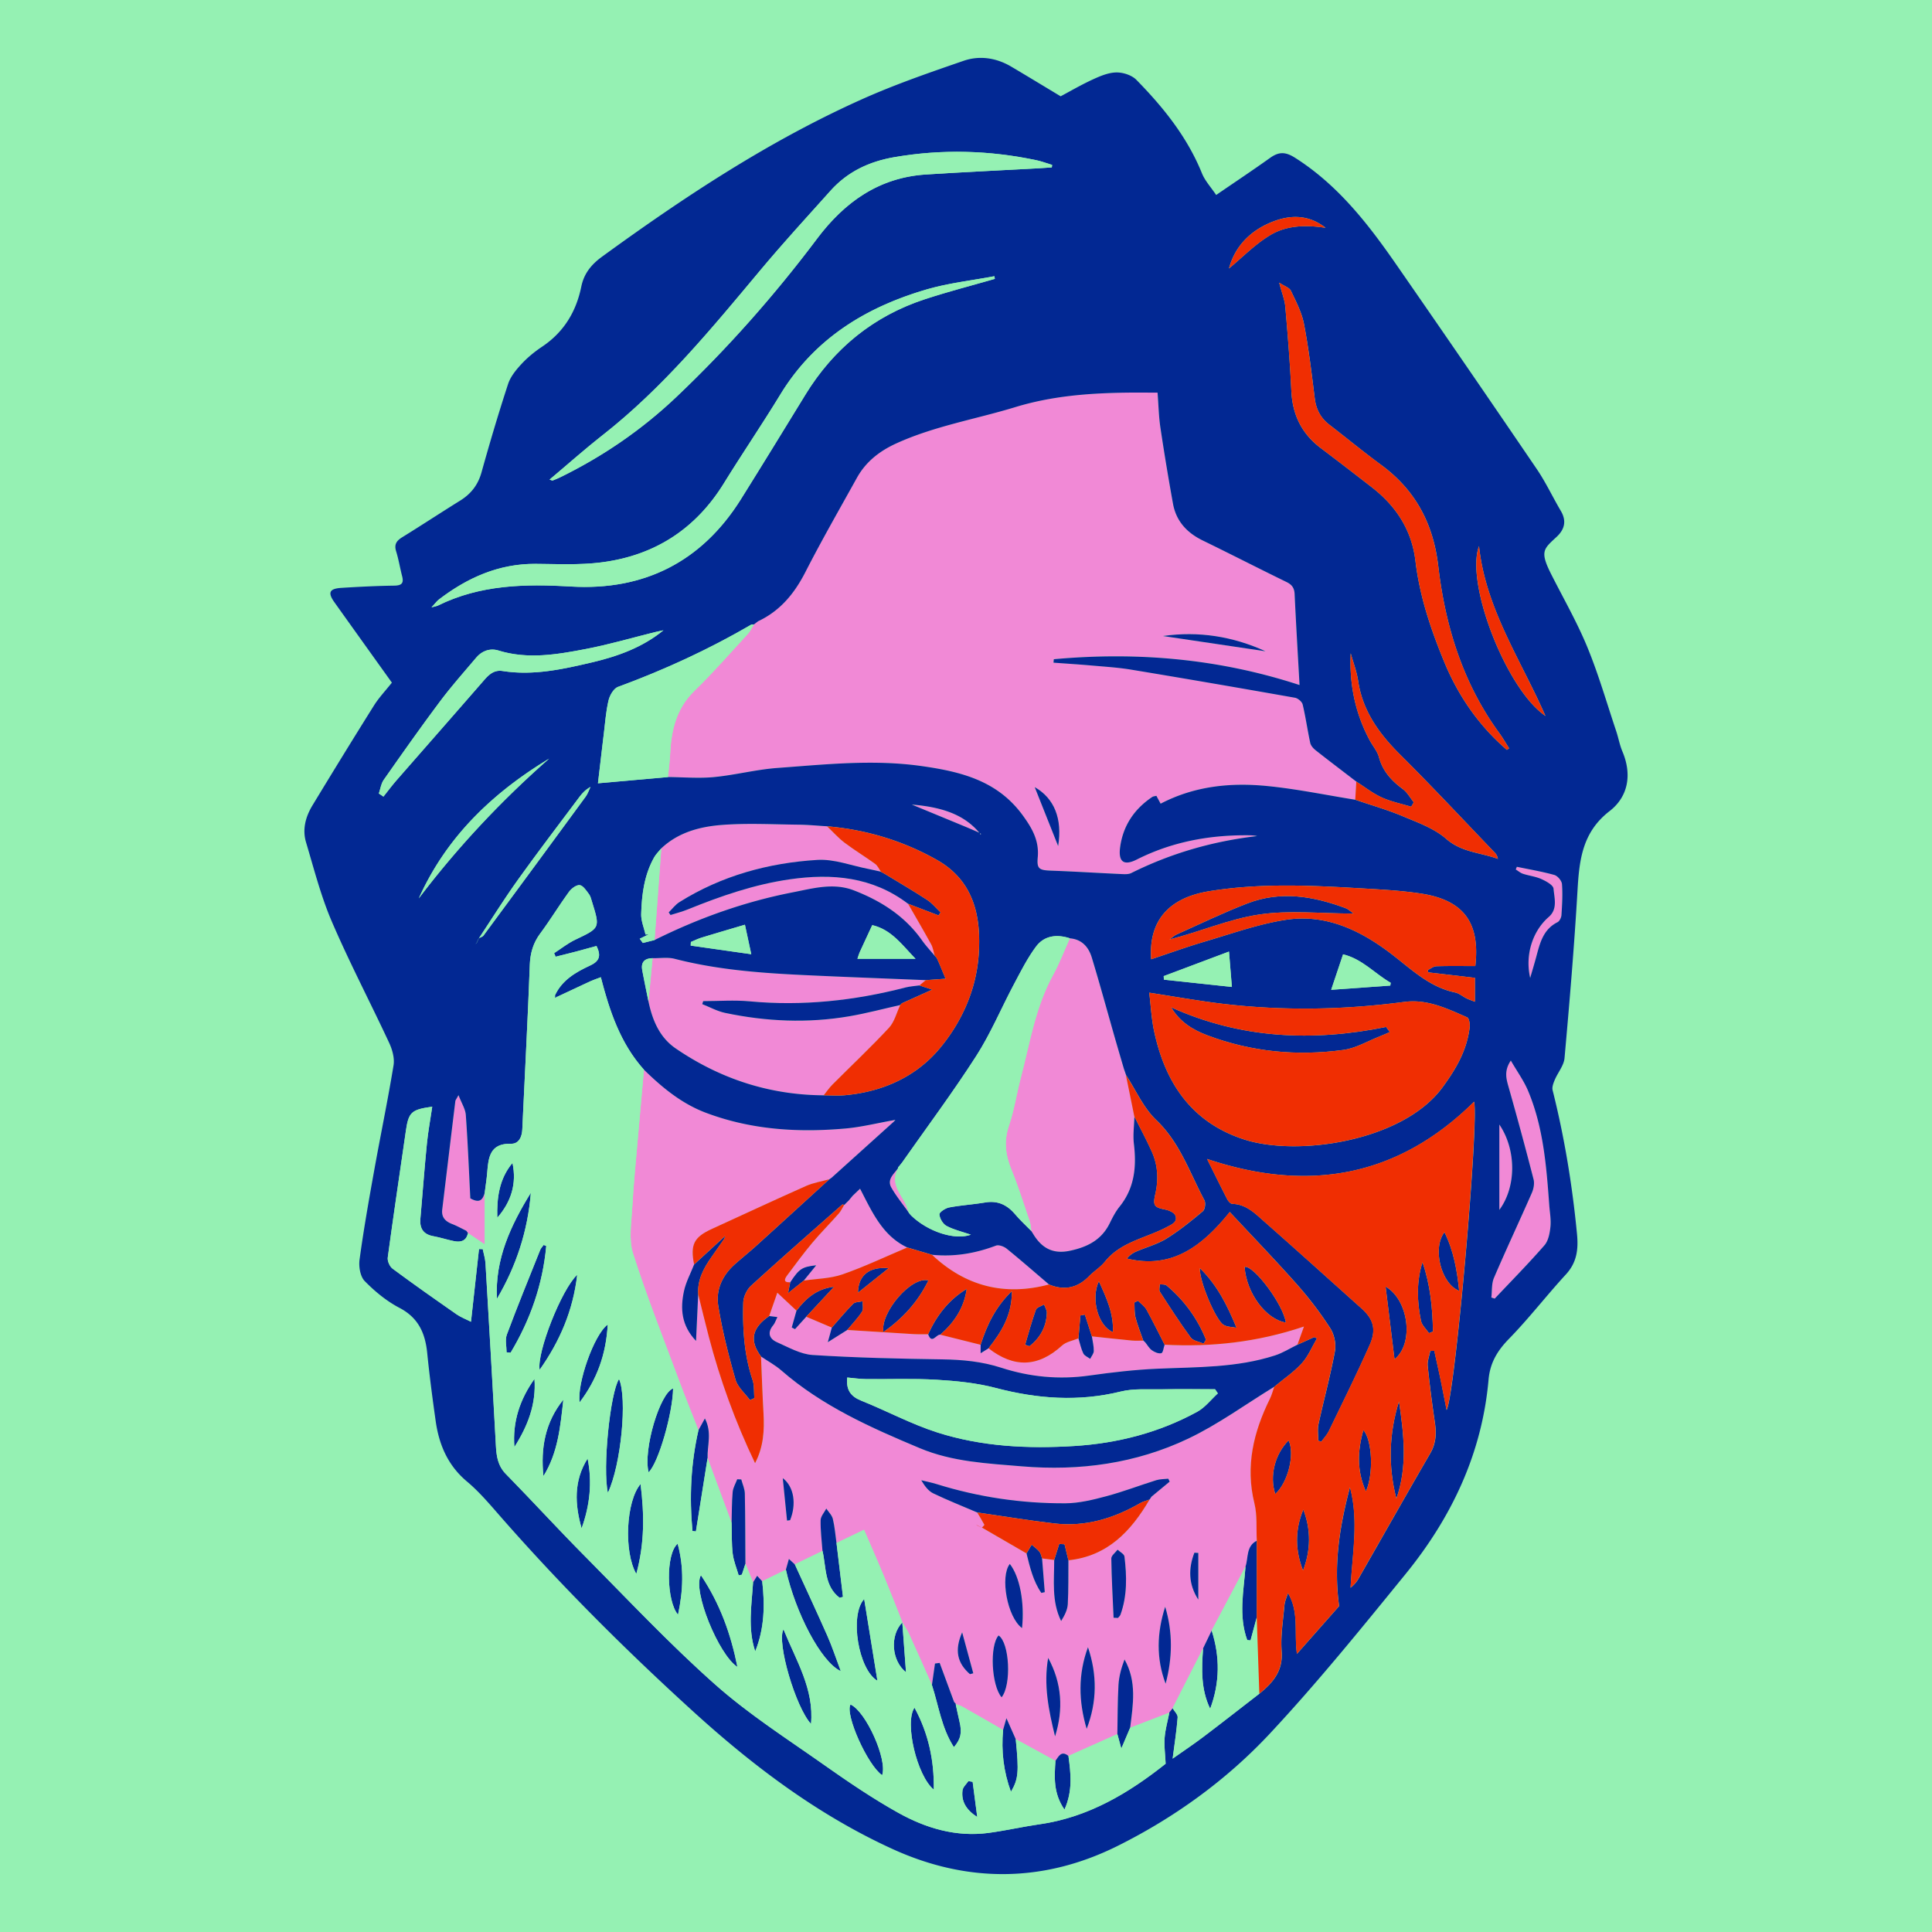 <svg height="2500" viewBox="0 0 1080 1080" width="2500" xmlns="http://www.w3.org/2000/svg"><path d="m0 0h1080v1080h-1080z" fill="#95f1b3"/><g fill="#f189d6"><path d="m757.59 447.04c-16.34-2.61-32.61-6.01-49.05-7.65-20.49-2.04-40.71-.09-59.77 9.85-.86-1.61-1.57-2.92-2.37-4.4-.9.25-1.76.28-2.36.68-9.97 6.71-16.19 15.87-17.88 27.88-1.15 8.21 1.87 10.8 9.27 7.06 19.38-9.78 39.95-13.65 61.45-13.57 1.92.01 3.85 0 5.83.46-24.68 2.85-48.13 9.6-70.34 20.66-1.49.74-3.5.66-5.25.58-13.15-.6-26.29-1.43-39.45-1.91-6.8-.25-8.19-.97-7.59-7.45.86-9.3-3.12-16.25-8.41-23.51-14.07-19.28-34.28-24.33-56.29-27.48-27.09-3.87-53.91-.94-80.78 1.02-11.91.87-23.65 3.97-35.55 5.11-8.47.81-17.1.04-25.65-.02.41-4.36.99-8.72 1.21-13.09.65-13.25 3.5-25.32 13.64-35.16 10.44-10.13 20.01-21.15 29.87-31.87 1.37-1.49 2.23-3.47 3.32-5.22l-.03.03c.79-.61 1.57-1.22 2.36-1.82 12.33-5.79 20.29-15.5 26.43-27.51 9.1-17.79 19.07-35.15 28.77-52.63 5.04-9.09 12.76-15.06 22.19-19.34 21.28-9.65 44.27-13.46 66.39-20.22 20.23-6.18 40.73-7.76 61.56-8.08 5.79-.09 11.58-.01 17.94-.01.55 7.01.67 13.35 1.6 19.57 2.12 14.2 4.48 28.37 7.03 42.51 1.76 9.79 7.81 16.28 16.67 20.59 15.63 7.61 31.11 15.56 46.74 23.17 3.07 1.5 4.42 3.33 4.58 6.78.78 16.75 1.78 33.48 2.75 50.84-45.08-14.77-90.86-18.67-137.36-14.43l-.18 1.92c7.13.52 14.26.97 21.38 1.6 7.37.65 14.79 1.1 22.07 2.31 30.54 5.05 61.05 10.31 91.53 15.7 1.66.29 3.94 2.23 4.31 3.78 1.69 7.09 2.68 14.34 4.23 21.47.33 1.52 1.7 3.06 2.99 4.08 7.53 5.94 15.17 11.72 22.78 17.56-.18 3.41-.38 6.79-.58 10.16zm-107.49-91.5 57.32 8.52c-18.31-8.32-37.39-11.38-57.32-8.52zm-71.68 84.48c4.4 11.05 8.73 21.94 13.09 32.92 2.46-15.26-2.17-26.7-13.09-32.92zm11.58 544.33c-7.4-4.05-14.8-8.1-22.2-12.14-1.51-3.4-3.02-6.8-5.2-11.72-.93 3.28-1.4 4.93-1.87 6.58-7.57-4.35-15.12-8.72-22.72-13.02-1.16-.65-2.51-.96-3.77-1.42h.19c-.37-.43-.74-.85-1.1-1.28-2.68-7.26-5.37-14.53-8.05-21.79l-2.6.36c-.57 4.01-1.15 8.03-1.72 12.04-4.26-9.54-8.47-19.11-12.81-28.61-1.03-2.26-2.5-4.32-3.76-6.47l.05.05c-3.38-8.49-6.66-17.01-10.15-25.45-3.58-8.64-7.36-17.19-11.29-26.33-5.43 2.62-10.41 5.01-15.38 7.41-.64-4.5-.98-9.08-2.04-13.48-.51-2.1-2.39-3.86-3.65-5.78-1.12 2.18-3.13 4.34-3.18 6.54-.11 5.71.64 11.44 1.05 17.16-5.16 2.5-10.33 4.99-15.49 7.49-.92-.85-1.85-1.7-3.29-3.03-.69 2.43-1.19 4.22-1.7 6.02-4.41 2.16-8.82 4.31-13.24 6.47l-2.82-3.06c-.76 1.22-1.52 2.45-2.28 3.67-1.43-3.47-2.85-6.93-4.28-10.39-.07-13.07-.03-26.15-.31-39.22-.06-2.65-1.3-5.27-1.99-7.9l-2.26-.12c-.89 2.37-2.33 4.7-2.55 7.13-.52 5.72-.45 11.5-.61 17.25-4.48-12.07-8.95-24.15-13.43-36.22-.23-6.99 2.61-14.23-1.49-22.14-1.59 2.89-2.6 4.74-3.61 6.58-3.7-9.46-7.53-18.86-11.07-28.38-8.7-23.4-17.92-46.64-25.5-70.41-2.46-7.72-.93-16.88-.47-25.34.73-13.34 2.08-26.65 3.23-39.96 1.07-12.49 2.22-24.98 3.33-37.48 10.2 9.99 21.1 19.01 34.68 24.11 25.24 9.49 51.43 11.14 77.96 8.78 8.91-.79 17.69-3 26.52-4.56.21.21.42.43.64.63l-34.89 31.44c-.45.31-.9.62-1.35.94l.1-.08c-4.34 1.21-8.9 1.91-12.97 3.72-17.63 7.84-35.12 16.02-52.67 24.03-10.06 4.59-12.18 8.75-9.95 19.88-1.94 4.97-4.59 9.79-5.68 14.94-2.06 9.66-1.53 19.09 6.75 27.78.44-9.54.82-17.83 1.2-26.13 1.98 7.93 3.88 15.87 5.95 23.77 6.32 24.17 14.79 47.55 25.87 70.71 4.79-9.26 5.24-18.48 4.71-27.92-.6-10.55-.94-21.12-1.39-31.68 3.8 2.57 7.92 4.78 11.35 7.78 22.82 19.89 49.98 31.97 77.48 43.48 18.24 7.63 37.7 8.5 56.98 10.12 32.24 2.71 63.69-1.59 92.91-15.47 16.85-8.01 32.16-19.25 48.16-29.03-.78 2.22-1.35 4.54-2.38 6.63-9.19 18.6-13.86 37.69-8.7 58.58 1.64 6.66.95 13.89 1.33 20.86-6.04 3.08-4.65 9.41-6.29 14.41-6.31 11.94-12.63 23.87-18.94 35.81l-4.8 9.96c-5.68 11.15-11.37 22.31-17.05 33.46-.29.39-.58.79-.87 1.19-.36.45-.73.89-1.09 1.34l.12-.01c-7.3 2.81-14.59 5.61-21.89 8.42 1.62-12.87 3.84-25.79-3.14-38.16-1.8 4.72-3.1 9.47-3.38 14.29-.52 9.12-.45 18.28-.63 27.42-9.12 4.07-18.23 8.14-27.35 12.2-4.01-3.22-5.48.19-7.27 2.75zm-43.58-131.52c-.26-.22-.51-.44-.77-.66.29.19.57.39.86.58.8.4 1.59.8 2.39 1.2 8.31 4.81 16.62 9.63 24.92 14.44 1.91 7.71 3.72 15.45 8.29 22.04.64-.14 1.27-.28 1.91-.43l-1.5-18.84 6.78.87c.02 11.46-1.55 23.11 3.88 34.1 1.93-3.1 3.53-6.22 3.71-9.42.46-8.14.28-16.33.35-24.49 21.88-2.31 35.04-16.27 45.38-33.99l-.06.09c.37-.56.74-1.12 1.12-1.68 3.39-2.8 6.77-5.61 10.16-8.41-.26-.54-.53-1.08-.79-1.62-2.24.26-4.59.16-6.71.83-9.34 2.92-18.51 6.45-27.95 8.97-7.44 1.98-15.19 3.9-22.81 3.94-24.5.12-48.57-3.43-72.03-10.74-2.81-.87-5.71-1.44-8.57-2.14 1.94 3.28 4 6.03 6.75 7.35 8.02 3.85 16.32 7.13 24.51 10.64 1.36 2.28 2.77 4.53 3.99 6.88.13.24-.87 1.07-1.34 1.63-.82-.38-1.64-.76-2.47-1.14zm61.76 67.98c-5.59 15.08-5.28 30.29-.73 45.6 5.85-15.08 5.9-30.28.73-45.6zm-22.25 5.96c-2.65 14.98.28 29.44 3.85 43.86 4.75-15.07 3.82-29.74-3.85-43.86zm36.57-22.44 2.45.09c.47-.6 1.15-1.12 1.39-1.8 3.83-10.62 3.55-21.58 2.23-32.53-.17-1.4-2.5-2.55-3.83-3.81-1.23 1.64-3.53 3.29-3.51 4.92.15 11.04.79 22.08 1.27 33.13zm-51.18 5.77c1.5-14.44-1.31-28.82-6.83-35.85-5.54 7.02-1.47 29.77 6.83 35.85zm-13.12 4.13c-5.08 5.78-3.99 27.94 1.7 34.57 5.61-7.02 4.45-30.56-1.7-34.57zm93.14-16.02c-4.63 14.43-5.14 28.74.25 42.97 3.82-14.36 4.07-28.71-.25-42.97zm18.51-30.11c-.73-.04-1.45-.08-2.18-.13-3.4 8.83-3.39 17.57 2.18 26.21zm-127.64 67.76c.62-.17 1.23-.33 1.85-.5-1.93-7.11-3.87-14.23-6.21-22.87-4.4 10.09-2.69 17.22 4.36 23.37zm-102.25-85.85 1.7-.21c3.59-8.82 2.31-18.65-4.09-23.52.86 8.57 1.62 16.15 2.39 23.73z"/><path d="m629.4 600.89c1.58 7.75 3.16 15.51 4.73 23.26-.13 5.1-.88 10.27-.28 15.28 1.53 12.75.41 24.63-8.01 35.09-2.23 2.77-3.92 6.05-5.5 9.27-4.57 9.31-12.42 13.29-22.21 15.38-9.3 1.99-15.49-1.3-20.25-8.81l-1.41-2.25.03.05c-.26-1.75-.28-3.58-.84-5.22-3.28-9.64-6.3-19.4-10.16-28.81-3.38-8.24-4.48-16.03-1.51-24.77 2.94-8.65 4.28-17.83 6.61-26.7 5.1-19.44 8.12-39.5 18.02-57.49 3.64-6.61 6.32-13.75 9.43-20.65 6.72.56 10.47 4.91 12.23 10.73 4.52 14.89 8.61 29.91 12.89 44.87 1.65 5.75 3.35 11.49 5.03 17.24.42 1.22.84 2.43 1.26 3.65zm-168.95 11.4c-30.26-.19-57.8-9.17-82.69-26.17-9.1-6.22-13.09-15.85-15.27-26.31.77-8.05 1.54-16.12 2.3-24.18 4.12.07 8.46-.66 12.34.35 23.32 6.02 47.14 7.88 71.05 9.03 23.1 1.11 46.21 1.94 69.32 2.9-1.18.98-2.35 1.96-3.53 2.95-2.57.37-5.2.51-7.69 1.15-28.64 7.41-57.62 10.52-87.2 7.77-8.59-.8-17.32-.12-25.98-.12-.17.56-.35 1.12-.52 1.68 4.25 1.66 8.36 3.96 12.77 4.89 23 4.86 46.2 5.86 69.44 1.89 9.56-1.63 18.98-4.16 28.46-6.29-2.05 4.3-3.22 9.42-6.32 12.74-10.19 10.95-21.11 21.21-31.67 31.81-1.79 1.79-3.22 3.93-4.81 5.91zm47.15-107.09c4.33 7.54 8.74 15.04 12.91 22.67 1.05 1.92 1.34 4.25 1.98 6.39-2.38-2.87-4.95-5.6-7.1-8.64-9.59-13.58-22.95-22.05-38.09-27.91-11.44-4.42-22.96-1.08-34.23 1.12-26.94 5.25-52.6 14.42-77.17 26.66 1.26-17.09 2.51-34.18 3.77-51.26 9.48-8.95 21.56-12.13 33.8-13.08 14.22-1.1 28.59-.3 42.9-.15 5.33.05 10.65.59 15.97.9 3.23 3.08 6.22 6.47 9.75 9.15 5.53 4.19 11.49 7.79 17.11 11.86 1.41 1.02 2.19 2.91 3.26 4.4-2.3-.51-4.59-1.09-6.9-1.54-9.55-1.84-19.23-5.66-28.64-5.08-27.37 1.68-53.51 8.82-77.07 23.57-2.31 1.45-4.03 3.82-6.03 5.77.34.49.68.98 1.01 1.47 3.16-1.01 6.4-1.81 9.47-3.06 18.54-7.53 37.37-14.06 57.28-16.91 23.63-3.39 46.19-1.4 66.02 13.67zm336.96 87.66c3.54 6.12 7.29 11.27 9.69 16.99 8.57 20.42 10.22 42.22 11.82 63.98.29 3.99 1.07 8.04.65 11.95-.38 3.57-1.15 7.82-3.37 10.36-8.92 10.23-18.47 19.91-27.78 29.79-.63-.21-1.26-.42-1.89-.62.44-3.68.06-7.71 1.46-10.98 6.83-15.95 14.22-31.65 21.19-47.54.99-2.25 1.54-5.23.95-7.53-4.36-16.99-8.97-33.92-13.73-50.8-1.39-4.87-3.09-9.51 1.01-15.6zm-337.37 104.49c-12.04 5.09-23.88 10.75-36.21 15.03-6.81 2.36-14.42 2.4-21.66 3.48 2.02-2.49 4.04-4.98 6.95-8.56-8.05.89-9.49 1.97-14.51 9.5-4.1.14-3.11-1.98-1.62-3.96 4.55-6.06 9.03-12.19 13.89-18 4.74-5.66 9.97-10.91 14.87-16.45 1.25-1.41 2.04-3.22 3.04-4.85l-.04.09 1.26-1.26-.06.06c.43-.42.85-.84 1.28-1.26l-.07.09 2.34-2.82c1.24-1.18 2.47-2.36 4.14-3.95 6.77 13.16 12.55 26.34 26.4 32.86zm-236.22-30.68v28.96c-3.86-2.6-6.63-4.47-9.39-6.34l.04.05-.96-1.32c-2.64-1.27-5.21-2.73-7.94-3.78-3.8-1.46-6.05-3.78-5.53-8.1 2.44-20.21 4.87-40.42 7.33-60.62.06-.52.51-.99 1.77-3.34 1.74 4.56 3.85 7.76 4.09 11.1 1.13 15.68 1.75 31.4 2.52 46.59 5.54 3.15 7.04.41 8.07-3.2zm315.44 51.35c-24.88 6.6-46.67 1.03-65.4-16.61 12.33 1.24 24.14-.74 35.7-5.11 1.6-.61 4.49.47 6.02 1.7 8.03 6.51 15.81 13.32 23.68 20.02zm261.52-233.47c7 1.46 14.07 2.64 20.93 4.56 1.83.51 4.14 3.23 4.28 5.09.44 5.74.08 11.56-.28 17.34-.09 1.41-1.07 3.41-2.22 3.99-7.97 3.99-9.79 11.6-11.82 19.16-1.02 3.81-2.18 7.59-3.45 12.01-2.97-12.89 1.33-26.24 10.39-34.12 5.08-4.41 3.11-10.53 2.66-15.8-.17-2-4.09-4.15-6.71-5.34-3.23-1.46-6.92-1.86-10.32-2.97-1.47-.48-2.73-1.6-4.08-2.42.22-.5.42-1 .62-1.5z"/><path d="m838.14 676.35v-47.74c9.58 14.12 9.58 34.81 0 47.74zm-290.37-210.71c-2.67-1.15-5.33-2.34-8.02-3.46-10.27-4.26-20.55-8.49-30.05-12.42 18.29 1.48 29.91 6.28 37.95 15.98zm-45.75 187.37c-3.95 7.07-.09 12.64 3.37 18.38 1.2 1.99 1.78 4.35 2.64 6.54-3.3-4.66-6.97-9.11-9.78-14.04-2.6-4.55 1.37-7.62 3.77-10.88zm2.28-3.22c-.61.77-1.22 1.54-1.84 2.3.62-.76 1.23-1.53 1.84-2.3zm19.28-114.38c.43.93.86 1.87 1.29 2.8-.43-.94-.86-1.87-1.29-2.8z"/><path d="m522.43 534.17c.4.44.81.88 1.21 1.33-.4-.44-.8-.89-1.21-1.33zm25.22-68.43c.29.14.58.27.87.41-.2.11-.41.22-.61.34-.05-.28-.09-.57-.14-.85zm-48.54 160.54 1.41-.3c-.26.31-.51.62-.77.93-.22-.21-.43-.42-.64-.63zm8.98 51.77c.38.45.76.89 1.14 1.34-.38-.44-.76-.89-1.14-1.34zm217.18 73.66c-4.16 2.03-8.16 4.57-12.52 5.99-21.41 6.96-43.68 6.47-65.82 7.44-12.74.56-25.47 2.05-38.1 3.83-16.79 2.37-33.16.81-49.12-4.37-10.82-3.51-21.74-4.52-33.02-4.69-24.16-.37-48.35-.9-72.45-2.44-6.79-.43-13.48-4.29-19.96-7.16-4.37-1.93-5.5-5.4-2.03-9.53.87-1.04 1.28-2.47 2.3-4.52-1.77-.22-3.16-.4-4.56-.57 1.47-4.22 2.94-8.44 4.55-13.05 3.95 3.69 7.33 6.86 10.71 10.02-.89 3.14-1.77 6.29-2.66 9.43.61.31 1.22.61 1.83.92 2.1-2.32 4.19-4.64 6.29-6.96 4.76 2.02 9.53 4.05 14.29 6.07-.61 2.2-1.21 4.4-2.25 8.17 4.56-2.87 7.71-4.85 10.87-6.84 12.29.78 24.57 1.58 36.86 2.31 2.78.17 5.58.07 8.37.1 2.06 5.87 4.53-.09 6.79.23 7.52 1.88 15.03 3.76 22.55 5.63v4.75c1.85-1.16 3.14-1.97 4.44-2.77 14.13 11 27.69 10.7 41.09-1.55 2.33-2.13 6.07-2.7 9.15-4 .87 2.83 1.46 5.79 2.72 8.42.63 1.32 2.51 2.04 3.83 3.03.71-1.47 2-2.93 2.02-4.4.03-2.72-.67-5.45-1.07-8.18 7.46.79 14.91 1.63 22.37 2.34 2.11.2 4.25.04 6.38.04l-.06-.08c.38.35.75.7 1.13 1.05 1.23 1.52 2.22 3.38 3.75 4.46 1.48 1.04 3.69 1.99 5.24 1.61.95-.24 1.25-3.07 1.84-4.73 26.07 1.34 51.66-1.32 77.91-10.17zm-230.4-263.04c-.84-.46-1.68-.91-2.51-1.37.84.46 1.68.92 2.51 1.37zm8.29 73.21c.33-.34.66-.69.99-1.03-.33.34-.66.69-.99 1.03z"/></g><g fill="#022893"><path d="m219.07 381.6c-10.73-14.99-21.45-29.95-32.13-44.93-3.86-5.41-2.85-7.63 3.96-8.05 9.78-.61 19.58-1.1 29.38-1.24 4.02-.06 5.58-1.14 4.53-5.23-1.2-4.64-1.96-9.4-3.37-13.97-1.18-3.81.17-5.85 3.33-7.81 10.89-6.73 21.6-13.77 32.47-20.53 6.06-3.77 9.97-8.76 11.93-15.79 4.62-16.55 9.5-33.04 14.85-49.37 1.35-4.12 4.45-7.92 7.48-11.18 3.37-3.64 7.33-6.88 11.47-9.65 12.18-8.13 19.11-19.57 21.98-33.63 1.5-7.34 5.64-12.39 11.61-16.74 45.87-33.36 93.07-64.56 144.97-87.85 18.53-8.33 37.87-15 57.12-21.63 8.96-3.09 18.26-1.7 26.64 3.25 8.91 5.26 17.75 10.65 27.62 16.58 5.11-2.71 11.47-6.43 18.14-9.49 4.11-1.89 8.67-3.79 13.05-3.84 3.75-.04 8.58 1.52 11.14 4.13 15.06 15.35 28.44 31.96 36.65 52.24 1.72 4.25 5.09 7.84 7.96 12.13 10.71-7.34 20.53-13.87 30.13-20.73 4.83-3.45 8.5-3.54 13.92-.1 23.79 15.09 40.61 36.63 56.3 59.23 26.47 38.15 52.75 76.42 78.87 114.81 5.04 7.41 8.86 15.63 13.43 23.37 3.3 5.6 2.18 10.31-2.33 14.52-7.24 6.74-9.55 8.01-3.07 20.84 6.84 13.55 14.46 26.79 20.22 40.79 6.29 15.27 10.87 31.25 16.13 46.93 1.27 3.78 1.95 7.79 3.5 11.45 5.44 12.88 3.23 25.25-7.17 33.29-15.19 11.74-16.94 27.15-17.93 44.15-1.82 31.35-4.47 62.65-7.27 93.93-.37 4.17-3.72 8.04-5.45 12.15-.76 1.81-1.64 4.06-1.21 5.8 6.64 26.44 11.02 53.23 13.63 80.36.83 8.62-.05 15.95-6.24 22.67-10.84 11.78-20.63 24.54-31.8 35.97-6.51 6.66-10.57 13.45-11.4 22.81-3.63 41.22-20.64 77.02-46.4 108.67-24.62 30.25-49.22 60.65-75.81 89.13-24.27 25.99-53.32 46.98-85.17 62.85-41.2 20.53-83.87 20.86-125.79 1.72-41.68-19.03-77.85-46.31-111.67-77.08-38.7-35.22-75.61-72.11-109.95-111.58-5.12-5.88-10.35-11.81-16.3-16.79-10.66-8.94-15.6-20.53-17.47-33.77-1.79-12.67-3.46-25.36-4.74-38.09-1.11-11.03-4.89-19.64-15.49-25.19-7.16-3.75-13.74-9.15-19.42-14.95-2.52-2.56-3.44-8.1-2.91-11.99 2.26-16.62 5.18-33.16 8.15-49.68 3.53-19.67 7.62-39.25 10.85-58.96.65-3.95-.66-8.73-2.41-12.5-10.55-22.65-22.18-44.83-32.04-67.76-6.13-14.24-10-29.49-14.46-44.41-2.18-7.27-.23-14.36 3.63-20.71 11.31-18.64 22.71-37.23 34.3-55.7 2.74-4.39 6.37-8.2 10.06-12.85zm254.01 290.83.06-.06-1.26 1.26.04-.09c-.35-.08-.88-.36-1.04-.23-17.07 15.08-34.23 30.06-51.04 45.43-2.39 2.18-4.26 6.2-4.35 9.42-.4 14.61.45 29.14 5.19 43.21 1.06 3.15.71 6.78 1.02 10.19-.82.37-1.65.73-2.47 1.1-2.78-3.82-6.89-7.27-8.1-11.54-3.87-13.57-7.38-27.33-9.62-41.24-1.41-8.77 2.29-16.91 9.17-23.05 4.02-3.59 8.26-6.96 12.26-10.58 13.59-12.31 27.12-24.69 40.68-37.04l-.1.08 1.35-.93c11.63-10.48 23.26-20.96 34.89-31.45.26-.31.51-.62.77-.93l-1.41.3c-8.84 1.56-17.62 3.77-26.52 4.56-26.53 2.36-52.72.72-77.96-8.78-13.58-5.11-24.48-14.12-34.68-24.11-13.16-14.69-19.2-32.77-24.08-51.68-2.28.88-4.15 1.49-5.92 2.3-6.28 2.89-12.53 5.85-18.79 8.78-.32-.29-.64-.57-.96-.86 3.96-8.62 11.68-13.03 19.67-16.75 5.19-2.41 6.29-5.41 3.57-10.93-3.79 1.04-7.56 2.1-11.35 3.1-3.82 1.01-7.67 1.94-11.5 2.91-.28-.67-.55-1.34-.83-2.01 3.95-2.54 7.68-5.52 11.88-7.53 13.79-6.58 13.86-6.44 9.31-21.13-.47-1.52-.85-3.21-1.78-4.43-1.47-1.93-3.26-4.73-5.13-4.92-1.9-.19-4.66 1.92-6.01 3.78-5.53 7.6-10.42 15.67-16.02 23.22-4.01 5.4-5.61 11.05-5.86 17.78-1.14 30.58-2.78 61.14-4.18 91.72-.2 4.34-1.99 8.18-6.34 8.07-11.71-.29-12.6 7.53-13.27 16-.3 3.78-.92 7.53-1.39 11.3-1.03 3.61-2.53 6.35-8.06 3.2-.77-15.19-1.39-30.91-2.52-46.59-.24-3.34-2.35-6.54-4.09-11.1-1.27 2.35-1.71 2.82-1.77 3.34-2.47 20.2-4.9 40.41-7.33 60.62-.52 4.31 1.72 6.63 5.53 8.1 2.73 1.05 5.3 2.51 7.94 3.78l.96 1.32-.04-.05c-.87 4.36-3.91 5.27-7.67 4.53-3.92-.77-7.73-2.05-11.66-2.77-5.61-1.02-7.73-4.33-7.26-9.78 1.22-13.93 2.25-27.88 3.63-41.8.68-6.88 1.95-13.71 2.99-20.8-11.75 1.59-13.23 3.09-14.76 13.69-3.39 23.54-6.92 47.06-10.1 70.63-.26 1.95 1.08 5 2.68 6.19 11.73 8.7 23.68 17.11 35.66 25.45 2.52 1.75 5.48 2.87 8.19 4.26 1.55-14.02 3.01-27.34 4.48-40.66.7.02 1.39.05 2.09.07.53 2.67 1.38 5.32 1.54 8.02 2.01 33.93 3.97 67.87 5.81 101.82.32 5.92 1.09 11.27 5.6 15.88 14.84 15.15 29.15 30.82 44.09 45.87 23.94 24.14 47.27 49.02 72.66 71.57 18.76 16.67 40.18 30.39 60.79 44.91 13.54 9.54 27.31 18.91 41.75 26.98 15.53 8.67 32.46 13.7 50.66 11.24 9.5-1.28 18.88-3.44 28.37-4.8 27.5-3.94 50.14-17.68 70.47-33.84-.26-5.49-.91-10.05-.56-14.52.37-4.71 1.71-9.35 2.62-14.02l-.12.01c.36-.45.73-.89 1.09-1.34.29-.39.58-.79.87-1.18.99 1.72 2.95 3.52 2.82 5.15-.6 7.55-1.77 15.05-2.8 23.06 5.93-4.19 11.73-8.06 17.27-12.25 10.48-7.93 20.83-16.05 31.23-24.08 7.54-6.1 13.27-12.68 12.44-23.68-.64-8.49.8-17.16 1.56-25.72.21-2.32 1.29-4.57 1.97-6.85 6.35 10.64 3.34 22.17 5.01 34.02 8.8-9.97 16.83-19.06 23.59-26.73-3.27-23.86.5-45.22 6.04-66.44 5.05 18.71 1.27 37.39.36 56.21 1.87-1.55 3.31-3.15 4.36-4.98 13.41-23.41 26.66-46.9 40.21-70.23 3.26-5.61 3.44-11.21 2.54-17.31-1.54-10.49-2.93-21-3.99-31.54-.27-2.71.92-5.56 1.43-8.35l2.24-.06c1.17 5.34 2.37 10.66 3.49 16.01 1.12 5.36 2.14 10.75 3.4 17.09 4.73-8.51 18.14-161.1 15.37-172.35-42.73 42.27-92.73 50.91-149.28 32 4.11 8.27 7.61 15.43 11.27 22.52.57 1.1 1.86 2.57 2.84 2.59 7.78.19 12.78 5.41 17.95 9.96 18.18 16 36.13 32.25 54.18 48.4 6.68 5.97 8.57 11.71 4.69 20.46-7.2 16.24-15.11 32.16-22.85 48.16-1.05 2.16-2.8 3.98-4.23 5.96-.55-.18-1.1-.35-1.65-.53 0-3.08-.55-6.28.09-9.21 2.97-13.65 6.68-27.16 9.21-40.89.74-4.05-.41-9.39-2.66-12.86a203.32 203.32 0 0 0 -18.51-24.35c-12.16-13.72-24.91-26.91-37.64-40.57-15.37 19.09-32.24 32.1-57.51 26.03 1.45-1.73 3.14-3.01 5.03-3.83 5.68-2.47 11.85-4.08 17.06-7.29 7.2-4.45 13.85-9.86 20.36-15.3 1.23-1.03 1.7-4.66.87-6.21-8.22-15.36-13.63-32.16-26.94-44.84-7.14-6.8-11.36-16.67-16.9-25.16l.07.11c-.42-1.22-.84-2.44-1.26-3.65-1.68-5.75-3.38-11.48-5.03-17.24-4.28-14.96-8.37-29.98-12.89-44.87-1.77-5.82-5.51-10.17-12.23-10.73-7.3-2.39-14.34-1.56-18.96 4.66-4.83 6.5-8.52 13.88-12.34 21.07-7.1 13.34-12.96 27.44-21.09 40.09-13.04 20.3-27.5 39.69-41.37 59.47-.61.77-1.23 1.54-1.84 2.3-.32.22-.47.53-.44.91-2.4 3.26-6.37 6.33-3.77 10.88 2.82 4.93 6.49 9.38 9.78 14.04l.06.12c.38.45.76.89 1.14 1.34 9.29 9.06 24.37 14.07 33.47 10.81-4.8-1.65-9.51-2.73-13.62-4.92-2.01-1.07-3.78-4.13-3.97-6.43-.1-1.19 3.35-3.48 5.46-3.88 6.64-1.26 13.45-1.65 20.12-2.78 7.1-1.21 12.34 1.39 16.82 6.67 2.78 3.28 5.97 6.2 8.98 9.29l-.03-.05 1.41 2.25c4.75 7.52 10.94 10.8 20.24 8.81 9.79-2.09 17.64-6.06 22.21-15.38 1.58-3.22 3.27-6.5 5.5-9.27 8.42-10.45 9.53-22.34 8.01-35.09-.6-5.01.15-10.18.28-15.28 3.29 6.59 6.82 13.08 9.81 19.8 3.34 7.52 3.74 15.49 1.9 23.47-1.48 6.41-.71 7.53 5.48 8.72 2.11.4 5.06 1.69 5.71 3.33 1.41 3.57-1.77 4.85-4.57 6.35-11.71 6.3-25.84 8.2-34.85 19.49-2.46 3.08-6.04 5.23-8.82 8.08-6.47 6.65-13.87 8.15-22.38 4.64-7.87-6.7-15.65-13.51-23.67-20.02-1.53-1.24-4.42-2.31-6.02-1.7-11.56 4.37-23.38 6.36-35.7 5.11-4.61-1.36-9.22-2.71-13.82-4.07-13.84-6.52-19.62-19.7-26.42-32.87-1.67 1.59-2.9 2.77-4.14 3.95l-2.34 2.82.07-.09c-.45.42-.88.84-1.3 1.26zm-206.64-145.41c.37-.82.74-1.65 1.11-2.47.93-.52 2.17-.82 2.75-1.6 19.08-25.84 38.12-51.72 57.1-77.64 1.17-1.6 1.81-3.6 2.7-5.41-2.8 1.51-4.67 3.55-6.32 5.76-11.48 15.35-23.12 30.59-34.28 46.17-7.64 10.67-14.6 21.84-21.86 32.78-.37.84-.75 1.67-1.12 2.5l-.77.68c.23-.25.46-.51.69-.77zm257.21 8.48-.06-.09c.43.93.86 1.87 1.29 2.8 1.2 2.86 2.39 5.72 3.72 8.9-4.04.29-7.56.54-11.08.8-23.11-.96-46.22-1.79-69.32-2.9-23.91-1.15-47.73-3.01-71.05-9.03-3.88-1-8.21-.27-12.34-.35-4.51.06-6.62 2.27-5.79 6.78 1.07 5.81 2.32 11.6 3.48 17.39 2.18 10.46 6.17 20.1 15.27 26.32 24.89 17 52.42 25.98 82.69 26.17 4 0 8.03.3 11.99-.06 21.01-1.93 39.64-10.29 52.95-26.25 12.2-14.64 20.25-32.53 21.68-51.89 1.58-21.42-2.5-41.65-23.35-53.41-18.98-10.71-39.57-16.92-61.38-18.78-5.32-.32-10.64-.85-15.97-.9-14.3-.15-28.68-.95-42.9.15-12.24.95-24.32 4.13-33.8 13.08-1.35 1.68-2.96 3.21-4.01 5.06-5.52 9.81-6.91 20.69-7.23 31.65-.11 3.8 1.56 7.65 2.41 11.47l1.78-.09c-1.67.81-3.34 1.63-5.02 2.44.59.79 1.17 1.58 1.76 2.37 2.18-.54 4.36-1.09 6.53-1.63 24.57-12.24 50.23-21.41 77.17-26.66 11.27-2.2 22.79-5.54 34.23-1.12 15.15 5.86 28.5 14.33 38.09 27.91 2.14 3.04 4.72 5.77 7.1 8.64l-.06-.08c.41.42.81.87 1.22 1.31zm24.12-69.86c.05.28.09.57.14.85.2-.11.41-.22.61-.34-.29-.14-.58-.27-.87-.41-8.04-9.7-19.67-14.5-37.95-15.98 9.5 3.93 19.78 8.16 30.05 12.42 2.69 1.12 5.35 2.3 8.02 3.46zm-126.34-116.56.03-.03c-.59.07-1.27-.03-1.74.24-23.69 13.81-48.5 25.19-74.23 34.66-2.42.89-4.63 4.7-5.3 7.54-1.46 6.19-1.91 12.62-2.69 18.96-1.11 9.03-2.14 18.08-3.24 27.41 13.82-1.23 26.49-2.35 39.16-3.48 8.56.06 17.18.83 25.65.02 11.91-1.14 23.64-4.24 35.55-5.11 26.87-1.97 53.69-4.89 80.78-1.02 22.01 3.14 42.22 8.2 56.29 27.48 5.29 7.25 9.27 14.2 8.41 23.51-.6 6.48.79 7.2 7.59 7.45 13.15.48 26.3 1.31 39.45 1.91 1.75.08 3.77.16 5.25-.58 22.21-11.06 45.66-17.81 70.34-20.66-1.99-.46-3.91-.45-5.83-.46-21.5-.08-42.06 3.79-61.45 13.57-7.4 3.73-10.43 1.14-9.27-7.06 1.69-12.01 7.91-21.17 17.88-27.88.6-.41 1.46-.44 2.36-.68.8 1.49 1.5 2.79 2.37 4.4 19.05-9.94 39.28-11.9 59.77-9.85 16.44 1.64 32.71 5.03 49.05 7.65 8.87 3.03 17.93 5.6 26.55 9.22 8.43 3.54 17.59 6.8 24.27 12.65 8.7 7.62 19.21 7.59 28.92 11.2-.3-1.51-.84-2.53-1.61-3.34-17.59-18.33-34.92-36.94-52.94-54.85-11.81-11.74-21.08-24.42-23.59-41.34-.77-5.22-2.73-10.27-4.15-15.4-.83 17.32 2.53 33.56 10.62 48.65 1.7 3.17 4.27 6.07 5.17 9.43 2.1 7.88 7.04 13.17 13.34 17.83 2.49 1.85 4.1 4.89 6.12 7.39l-1.44 2.46c-5.51-1.68-11.27-2.82-16.47-5.19-5.03-2.29-9.49-5.84-14.2-8.84-7.6-5.84-15.25-11.62-22.78-17.56-1.29-1.02-2.66-2.56-2.99-4.08-1.55-7.13-2.54-14.38-4.23-21.47-.37-1.56-2.65-3.49-4.31-3.78-30.48-5.39-60.99-10.65-91.53-15.7-7.29-1.21-14.7-1.65-22.07-2.31-7.12-.63-14.25-1.07-21.38-1.6l.18-1.92c46.51-4.24 92.28-.34 137.36 14.43-.96-17.36-1.97-34.1-2.75-50.84-.16-3.45-1.5-5.28-4.58-6.78-15.63-7.61-31.11-15.56-46.74-23.17-8.86-4.31-14.9-10.8-16.67-20.59-2.55-14.13-4.91-28.3-7.03-42.51-.93-6.22-1.05-12.56-1.6-19.57-6.36 0-12.15-.07-17.94.01-20.82.31-41.32 1.9-61.56 8.08-22.12 6.75-45.11 10.57-66.39 20.22-9.43 4.28-17.15 10.25-22.19 19.34-9.7 17.48-19.67 34.84-28.77 52.63-6.14 12.01-14.1 21.71-26.43 27.51-.8.59-1.58 1.2-2.37 1.8zm221 205.84c.9 7.39 1.24 14.61 2.74 21.59 6.18 28.82 20.89 50.89 50.2 60.43 30.16 9.82 88.89.98 110.94-29.01 7.78-10.58 13.69-20.82 15.25-33.6.23-1.86-.31-5.14-1.43-5.63-11.13-4.91-22.38-10.31-34.98-8.64-33.86 4.49-67.74 5.09-101.64 1.07-13.46-1.61-26.82-4.03-41.08-6.21zm155.94-11.36c-.07-.43-.13-.87-.2-1.3 1.58-.74 3.14-2.07 4.74-2.12 7.26-.23 14.53-.1 21.8-.1 2.77-24.2-6.44-36.9-30.42-40.54-11.43-1.74-23.07-2.31-34.64-2.98-27.97-1.64-55.96-2.87-83.81 1.69-22.55 3.69-33.82 16.57-32.34 38.04 10.02-3.33 19.72-6.87 29.6-9.78 15.1-4.43 30.11-9.87 45.56-12.27 22.49-3.5 42 5.9 59.42 19.3 11.03 8.48 21.04 18.32 35.37 21.32 2.25.47 4.21 2.24 6.36 3.3 1.33.66 2.75 1.11 4.68 1.86v-13.36c-8.85-1.05-17.48-2.06-26.12-3.06zm-557.17-204.03c2.21-.61 2.97-.7 3.61-1.02 23.64-11.67 48.58-12.17 74.37-10.65 40.78 2.39 73.1-13.79 95.07-48.91 12.1-19.34 24-38.79 35.93-58.23 15.9-25.92 38.1-44.04 67.02-53.51 12.84-4.2 25.94-7.58 38.93-11.33-.08-.49-.17-.99-.25-1.48-12.64 2.4-25.57 3.8-37.86 7.38-34.03 9.92-62.79 27.55-81.81 58.75-10.2 16.74-21.25 32.96-31.56 49.64-15.88 25.72-38.93 40.47-68.61 44.21-12.04 1.52-24.38.9-36.58.82-20.59-.13-38.14 7.71-54.12 19.93-1.19.92-2.08 2.19-4.14 4.4zm346.77-245.95c.06-.46.12-.92.19-1.39-2.93-.88-5.82-1.99-8.8-2.62-26.29-5.56-52.64-6.28-79.23-1.74-14.19 2.42-26.29 8.12-35.87 18.8-13.21 14.73-26.59 29.34-39.28 44.51-27.22 32.56-54.11 65.37-87.74 91.81-10.16 7.98-19.83 16.58-30.05 25.16 1.07.3 1.51.59 1.79.48 1.48-.57 2.96-1.18 4.38-1.88 23.88-11.71 45.61-26.63 64.87-44.93 28.63-27.2 54.74-56.71 78.47-88.28 15.39-20.48 34.6-34.26 60.9-35.95 20.94-1.35 41.91-2.32 62.87-3.47 2.5-.14 5-.33 7.5-.5zm254.39 325.61 1.24-.88c-1.78-2.79-3.42-5.69-5.37-8.36-20.41-27.89-30.29-59.77-34.23-93.52-2.76-23.7-12.74-42.47-31.96-56.57-9.83-7.22-19.26-14.99-28.92-22.44-4.87-3.76-7.4-8.56-8.16-14.71-1.72-13.89-3.37-27.82-6.01-41.54-1.24-6.46-4.45-12.62-7.33-18.64-.83-1.75-3.6-2.57-6.55-4.52 1.5 5.72 3.08 9.52 3.42 13.43 1.37 15.72 2.64 31.46 3.39 47.22.64 13.28 5.82 23.84 16.45 31.84 9.59 7.22 19.09 14.56 28.57 21.92 13.54 10.51 22.3 23.92 24.35 41.19 2.33 19.64 8.56 38.15 16.05 56.31 7.89 19.14 19.37 35.73 35.06 49.27zm-471.5-66.85c-1.51.32-3.03.61-4.53.98-12.99 3.2-25.86 6.98-38.98 9.5-16.08 3.08-32.3 5.86-48.66.83-4.67-1.44-9.21.1-12.48 3.97-6.84 8.09-13.91 16.03-20.25 24.5-10.77 14.39-21.12 29.09-31.44 43.81-1.5 2.14-1.86 5.07-2.74 7.64.86.58 1.71 1.16 2.57 1.74 2.47-3.09 4.83-6.28 7.43-9.25 16.31-18.69 32.73-37.3 48.99-56.04 2.79-3.22 5.68-5.64 10.21-4.92 17.01 2.69 33.48-.96 49.79-4.79 14.35-3.37 28.26-8.29 40.09-17.97zm473.7 240.52c-4.1 6.09-2.39 10.74-1.02 15.61 4.77 16.88 9.37 33.81 13.73 50.8.59 2.3.03 5.28-.95 7.53-6.97 15.89-14.36 31.6-21.19 47.54-1.4 3.27-1.02 7.3-1.46 10.98.63.21 1.26.42 1.89.62 9.32-9.88 18.86-19.56 27.78-29.79 2.22-2.54 2.99-6.79 3.37-10.36.42-3.92-.36-7.97-.65-11.95-1.6-21.76-3.25-43.56-11.82-63.98-2.4-5.73-6.14-10.88-9.68-17zm-17.78-287.59c-7.76 20.79 15.37 80.22 37.13 94.94-13.62-31.16-33.44-59.91-37.13-94.94zm-519.81 118.81c-31.72 19.17-57.49 43.84-72.87 78.13 21.64-28.53 46-54.51 72.87-78.13zm343.54 121.57.12 1.99c12.33 1.32 24.66 2.64 38 4.07-.61-7.4-1.09-13.35-1.62-19.78-12.74 4.79-24.62 9.26-36.5 13.72zm-171.2-9.69h32.48c-7.56-7.76-13.4-16.29-24.2-18.8-2.5 5.38-4.77 10.23-6.99 15.11-.48 1.05-.77 2.19-1.29 3.69zm368.62-51.41c-.2.5-.41 1-.61 1.5 1.35.83 2.61 1.94 4.08 2.42 3.41 1.11 7.1 1.51 10.32 2.97 2.62 1.19 6.54 3.34 6.71 5.34.45 5.27 2.42 11.39-2.66 15.8-9.06 7.87-13.36 21.22-10.39 34.12 1.27-4.42 2.43-8.2 3.45-12.01 2.03-7.57 3.84-15.17 11.82-19.16 1.15-.58 2.13-2.58 2.22-3.99.37-5.77.73-11.59.28-17.34-.14-1.86-2.45-4.58-4.28-5.09-6.87-1.92-13.94-3.1-20.94-4.56zm-97.15 48.94c-2.29 6.83-4.41 13.16-6.65 19.82 11.16-.8 22.1-1.58 33.05-2.37.08-.52.17-1.03.25-1.55-8.96-5.16-16.07-13.42-26.65-15.9zm-63.77-383.41c7.5-6.18 14.75-13.76 23.44-18.86 9.11-5.35 19.95-5.52 30.59-3.86-9.71-7.62-20.19-7.42-30.8-2.95-12.05 5.08-20.05 13.88-23.23 25.67zm-300.81 376.5c-.03.67-.06 1.34-.1 2.02 10.86 1.55 21.73 3.09 33.87 4.82-1.43-6.63-2.45-11.39-3.55-16.49-8.53 2.53-16.39 4.81-24.21 7.21-2.05.62-4 1.61-6.01 2.44zm451.94 149.77c9.58-12.92 9.58-33.62 0-47.74z"/><path d="m650.1 355.54c19.93-2.85 39.01.2 57.32 8.52-19.1-2.85-38.21-5.68-57.32-8.52zm-71.68 84.48c10.92 6.23 15.55 17.66 13.09 32.92-4.36-10.98-8.69-21.87-13.09-32.92zm-139.11 437.46c.51-1.79 1.01-3.58 1.7-6.02 1.44 1.33 2.36 2.18 3.29 3.03 6.12 13.39 12.36 26.72 18.3 40.18 2.6 5.89 4.6 12.05 7.4 19.5-11.1-5.08-25.36-32.78-30.69-56.69zm-142.56-210.71c-1.71 21.25-8.13 40.97-18.96 59.26-1.18-22.14 7.72-41.07 18.96-59.26zm8.6 29.74c-1.94 21.48-8.89 41.27-19.93 59.67-.75-.07-1.49-.15-2.24-.22 0-3.33-.94-7.02.16-9.94 5.93-15.87 12.34-31.57 18.64-47.3.41-1.02 1.27-1.86 1.93-2.78.47.19.95.38 1.44.57zm34.46 137.98c-3.04-13.81 1.27-55.95 6.24-63.6 4.67 10.73 1.19 47.87-6.24 63.6zm50.62-34.98c1.01-1.84 2.02-3.69 3.61-6.58 4.1 7.92 1.26 15.15 1.49 22.14-2.18 13.67-4.35 27.34-6.52 41.01l-1.92-.24c-1.77-18.91-.92-37.7 3.34-56.33zm18.53 51.78c.17-5.75.1-11.53.61-17.25.22-2.43 1.66-4.76 2.55-7.13l2.26.12c.7 2.63 1.94 5.26 1.99 7.9.27 13.07.23 26.15.31 39.22-.66 2.02-1.32 4.05-1.98 6.07-.59.14-1.18.29-1.77.43-1.16-4.04-2.85-8.02-3.35-12.14-.67-5.67-.45-11.47-.62-17.22zm-17.13 29.29c10.72 16.01 16.7 32.85 20.39 51.24-10.41-6.63-25.34-42.93-20.39-51.24zm67.95-13.58c-.41-5.72-1.16-11.45-1.05-17.16.04-2.2 2.06-4.36 3.18-6.54 1.26 1.92 3.14 3.68 3.65 5.78 1.06 4.4 1.41 8.97 2.04 13.48 1.21 10.03 2.41 20.07 3.62 30.1-.63.17-1.26.34-1.88.51-8.58-6.5-7.44-17.01-9.56-26.17zm61.17 74.97c.57-4.01 1.15-8.03 1.72-12.04l2.6-.36c2.68 7.26 5.37 14.53 8.05 21.79.37.43.74.85 1.1 1.28h-.19c.71 3.25 1.36 6.51 2.13 9.74 1.45 6.16.8 9.71-3.14 14.3-6.93-10.79-8.5-23.17-12.27-34.71zm-67.59 21.71c-8.64-9.36-19.31-45.74-15.39-52.86 7.15 17.6 17.19 33.45 15.39 52.86zm171.25 5.69c.18-9.14.11-18.3.63-27.42.27-4.82 1.58-9.57 3.38-14.29 6.98 12.37 4.75 25.29 3.14 38.16-1.45 3.41-2.9 6.82-4.93 11.6-1.03-3.7-1.63-5.88-2.22-8.05zm-301.95-256.75c-2.3 20.01-9.72 37.16-21 53.11-1.66-9.7 12.21-44.96 21-53.11zm33.04 167.2c-7.14-12.47-5.75-40.71 2.38-50.23 2.1 16.97 2.32 32.95-2.38 50.23zm155.51 74.79c7.78 14.38 11.04 29.32 10.78 45.8-9.45-7.73-16.49-37.57-10.78-45.8zm-35.77-1.77c8.63 3.8 20.79 30.97 17.67 39.5-8.16-5.6-20.89-34.05-17.67-39.5zm-112.87-129.82c-3.16-12.59 6.32-44.29 13.7-46.86-.24 13.9-8.15 41.58-13.7 46.86zm120.51 70.85c2.53 15.63 4.88 30.15 7.4 45.67-10.63-6.14-15.7-36.63-7.4-45.67zm-143.35-153.43c-.98 16.82-5.99 30.63-15.72 43.48-1.54-10.42 8.06-38 15.72-43.48zm-35.94 84.7c-1.65-15.62.97-30.15 11.12-42.7-1.63 14.75-2.94 29.58-11.12 42.7zm117.18 59.42c.76-1.22 1.52-2.45 2.28-3.67l2.82 3.06c1.56 13.33 1.23 26.47-3.91 39.17-4.25-12.76-2.03-25.68-1.19-38.56zm139.76 82.51c.47-1.65.94-3.3 1.87-6.58 2.18 4.92 3.69 8.32 5.2 11.72 1.84 18.33 1.5 22.27-2.69 29.41-4.16-11.41-5.46-22.82-4.38-34.55zm-181.92-104.11c3.7 13.7 3.01 26.54.21 39.64-6.41-7.31-7.06-33.9-.21-39.64zm-53.69-8.63c-3.79-13.35-4.5-26.53 3.36-38.99 2.64 13.23 1.27 26.18-3.36 38.99zm-37.57-45.45c-1.12-14.21 3.15-26.73 11.22-38.06 1.05 14.13-3.82 26.48-11.22 38.06zm302.45 175.47c1.79-2.56 3.27-5.97 7.26-2.78 1.32 9.75 2.49 19.5-2.22 30-6.28-9.1-5.66-18.16-5.04-27.22zm-312.01-303.64c-.31-11.07 1.03-21.71 8.49-30.61 2.45 11.61-.71 21.71-8.49 30.61zm226.39 226.17c.69 9.27 1.38 18.53 2.07 27.9-8.14-6.45-9.11-20.59-2.02-27.85 0 .01-.05-.05-.05-.05zm41.9 108.85c-6.45-4.22-8.96-8.92-8.23-14.9.22-1.84 2.15-3.47 3.3-5.2.79.14 1.58.28 2.36.43.8 6.09 1.6 12.18 2.57 19.67zm-235.11-458.38c-.29.18-.57.37-.86.55l-.09-1.41c.31.29.63.57.95.86zm414.1 194.36c3.13-1.42 6.26-2.83 9.39-4.25.51.24 1.02.48 1.52.72-2.77 4.69-4.88 9.98-8.47 13.93-4.5 4.94-10.2 8.77-15.39 13.08-16 9.78-31.31 21.03-48.16 29.03-29.22 13.89-60.68 18.18-92.91 15.47-19.27-1.62-38.74-2.48-56.98-10.12-27.5-11.51-54.66-23.59-77.48-43.48-3.43-2.99-7.55-5.2-11.35-7.78-6.59-8.91-5.18-15.93 4.57-22.64 1.39.17 2.79.35 4.56.57-1.02 2.05-1.43 3.48-2.3 4.52-3.46 4.13-2.33 7.6 2.03 9.53 6.48 2.87 13.17 6.72 19.96 7.16 24.11 1.54 48.29 2.08 72.45 2.44 11.28.17 22.2 1.18 33.02 4.69 15.96 5.17 32.33 6.73 49.12 4.37 12.63-1.78 25.37-3.27 38.1-3.83 22.14-.97 44.41-.48 65.82-7.44 4.34-1.4 8.34-3.95 12.5-5.97zm-44.49 27.19c-.52-.77-1.04-1.53-1.55-2.3-10 0-20-.13-29.99.04-7.58.13-15.45-.55-22.67 1.23-23.62 5.81-46.65 4.13-69.94-1.99-10.68-2.81-21.93-3.92-33-4.58-13.17-.79-26.42-.22-39.63-.38-3.48-.04-6.95-.58-10.39-.88-.71 6.93 1.91 10.57 7.8 12.93 14.28 5.72 27.97 13.13 42.56 17.79 24.81 7.93 50.7 9.18 76.54 7.57 24.16-1.5 47.4-7.45 68.78-19.16 4.39-2.41 7.69-6.8 11.49-10.27zm-134.53 66.56c-8.19-3.51-16.49-6.79-24.51-10.64-2.75-1.32-4.81-4.06-6.75-7.35 2.86.71 5.76 1.27 8.57 2.14 23.46 7.31 47.53 10.86 72.03 10.74 7.62-.04 15.37-1.95 22.81-3.94 9.44-2.52 18.61-6.05 27.95-8.97 2.11-.66 4.46-.57 6.71-.83.26.54.53 1.08.79 1.62-3.39 2.8-6.77 5.61-10.16 8.42-.37.56-.74 1.12-1.12 1.68l.06-.09c-1.76.66-3.65 1.08-5.25 2.01-14.88 8.62-30.74 13.38-48.01 11.36-14.42-1.69-28.75-4.07-43.12-6.15zm-158.23-138.61c5.53-5.07 11.06-10.15 16.58-15.22.16.18.31.36.47.55-2.46 3.54-4.91 7.09-7.4 10.61-4.39 6.21-7.85 12.73-7.38 20.66-.39 8.28-.77 16.58-1.21 26.12-8.28-8.69-8.81-18.12-6.75-27.78 1.1-5.15 3.74-9.97 5.69-14.94zm314.53 197.2c-1.17 4.32-2.33 8.63-3.5 12.95-.61-.06-1.22-.11-1.83-.17-4.93-13.49-2-27.36-.96-41.15 1.65-5.02.26-11.34 6.3-14.42 0 14.26-.01 28.53-.01 42.79zm-113.25-32 2.82-8.98 2.95.18c.72 3 1.45 5.99 2.17 8.99-.08 8.17.1 16.35-.35 24.49-.18 3.2-1.78 6.32-3.71 9.42-5.43-10.99-3.86-22.64-3.88-34.1zm88.03 39.43c4.69 14.63 4.61 29.18-.83 43.72-5.24-10.8-4.81-22.26-3.96-33.76 1.59-3.32 3.19-6.64 4.79-9.96zm-69.15 9.33c5.17 15.32 5.12 30.52-.73 45.6-4.55-15.3-4.86-30.51.73-45.6zm-22.25 5.96c7.67 14.12 8.6 28.78 3.85 43.86-3.57-14.41-6.5-28.88-3.85-43.86zm36.57-22.44c-.48-11.04-1.12-22.08-1.27-33.13-.02-1.62 2.28-3.28 3.51-4.91 1.33 1.26 3.66 2.41 3.83 3.81 1.33 10.95 1.6 21.91-2.23 32.53-.24.68-.92 1.2-1.39 1.8-.81-.04-1.63-.07-2.45-.1zm-51.18 5.77c-8.3-6.08-12.37-28.83-6.83-35.85 5.52 7.03 8.33 21.4 6.83 35.85zm-13.12 4.13c6.15 4.02 7.31 27.56 1.7 34.57-5.69-6.63-6.78-28.79-1.7-34.57zm93.14-16.02c4.32 14.26 4.08 28.61.25 42.97-5.39-14.23-4.88-28.53-.25-42.97zm-77.51-29.82c.96-1.63 1.93-3.26 2.89-4.89 1.47 1.3 3.12 2.44 4.34 3.94.8.99.99 2.48 1.46 3.74l1.5 18.83c-.64.14-1.27.28-1.91.43-4.56-6.59-6.37-14.34-8.28-22.05zm96.02-.29v26.09c-5.56-8.64-5.58-17.39-2.18-26.21zm-127.64 67.76c-7.05-6.14-8.77-13.27-4.36-23.36 2.35 8.64 4.28 15.75 6.21 22.87-.61.15-1.23.32-1.85.49zm-102.25-85.85c-.76-7.58-1.53-15.16-2.39-23.73 6.4 4.87 7.68 14.7 4.09 23.52zm342.09-66.6c2.67 18.21 4.87 36.4-1.47 54.32-4.68-18.27-4.13-36.38 1.47-54.32z"/><path d="m672.8 751.07c-2.44-1.08-5.79-1.5-7.16-3.37-6.09-8.3-11.68-16.97-17.26-25.63-.63-.99-.04-2.76-.02-4.17 1.27.21 2.9-.02 3.75.69 9.9 8.29 17.23 18.42 22.05 30.3-.46.73-.91 1.45-1.36 2.18zm45.99-11.77c-11.11-1.74-22.09-16.59-23.05-31.15 5.46-.63 21.69 21.3 23.05 31.15zm-199.81-23.51c-5.96 12.16-14.43 21.26-25.15 28.86-1.88-10.88 15.69-31.47 25.15-28.86zm255.58 3.43c12.97 7.43 15.99 31.89 4.99 40.59zm-123.53 32.49c-.59 1.67-.89 4.5-1.84 4.73-1.55.39-3.77-.57-5.24-1.61-1.54-1.08-2.52-2.94-3.75-4.46-.38-.35-.75-.7-1.13-1.05l.06.08c-1.48-4.28-3.22-8.5-4.35-12.88-.69-2.67-.46-5.58-.64-8.38.67-.34 1.34-.67 2.01-1.01 1.61 1.64 3.66 3.02 4.74 4.95 3.55 6.44 6.78 13.07 10.14 19.63zm40.19-9.48c-2.47-.52-5.32-.42-7.32-1.68-4.28-2.69-13.49-24.23-13.17-31.66 10 9.85 15.35 21 20.49 33.34zm107.59 2.99c-1.54-2.27-3.94-4.36-4.46-6.85-2.25-10.86-2.61-21.81.83-32.77 4.36 12.59 5.64 25.59 5.84 38.74-.74.29-1.47.59-2.21.88zm-246.19 8.48c-1.29.81-2.58 1.61-4.44 2.77v-4.75c3.47-10.82 8.14-20.93 17.46-29.97.16 13.48-5.95 22.91-13.02 31.95zm-26.98-7.61c-2.25-.32-4.72 5.63-6.79-.23 4.78-10.53 11.54-19.33 21.56-25.34-1.51 10.66-7.03 18.78-14.77 25.57zm290.04-24.53c-9.98-3.77-15.2-23.7-8.22-32.75 5.22 10.59 7.04 21.42 8.22 32.75zm-102.81 113.6c-3.31-10.13-.17-22.29 7.46-29.96 3.58 7.47-.24 23.47-7.46 29.96zm15.69 8.7c4.35 11.32 4.17 22.71-.14 34.07-4.43-11.29-4.62-22.61.14-34.07zm34.98-10.14c-5.12-11.58-4.7-22.71-1.38-34.3 4.97 5.81 5.77 24.49 1.38 34.3zm-289.92-90.27c-3.16 1.98-6.31 3.97-10.87 6.84 1.04-3.78 1.65-5.98 2.25-8.17 3.95-4.47 7.74-9.09 11.94-13.3 1.11-1.11 3.49-.97 5.28-1.4-.07 1.97.58 4.41-.34 5.82-2.38 3.65-5.46 6.84-8.26 10.21zm140.65-27.2c4.33 9.45 8.34 18.14 7.84 28.39-8.15-3.32-12.51-18.48-7.84-28.39zm-41.22 35.48c1.95-6.54 3.71-13.16 6.02-19.57.49-1.35 3-1.98 4.58-2.94.54 1.56 1.59 3.14 1.54 4.69-.27 7.77-3.71 13.94-9.72 18.64-.81-.27-1.61-.54-2.42-.82zm-122.34-15.69c-2.1 2.32-4.19 4.64-6.29 6.96-.61-.31-1.22-.61-1.83-.92.89-3.14 1.77-6.29 2.66-9.43 5.16-6.69 11.1-12.18 21-13.36-5.61 6.05-10.57 11.4-15.54 16.75zm159.65 10.98c.4 2.73 1.11 5.46 1.07 8.18-.02 1.48-1.3 2.94-2.02 4.4-1.32-.99-3.19-1.71-3.83-3.03-1.27-2.63-1.86-5.6-2.72-8.42l1.11-12.8 2.49-.45zm-113.6-38.11c-6.3 5.04-11.47 9.18-17.15 13.72.2-9.72 6.22-14.68 17.15-13.72zm-55.01 7.9c5.02-7.53 6.47-8.61 14.51-9.5-2.9 3.58-4.92 6.07-6.95 8.56l-8.77 7.02c.56-2.82.88-4.45 1.21-6.08zm-37.15-25.18.72-.81c-.09.45-.18.9-.26 1.35-.14-.17-.3-.36-.46-.54zm250.09-128.53c38.86 17.56 79.02 19.33 120.14 10.98.7.95 1.4 1.91 2.09 2.86-1.79.76-3.57 1.57-5.38 2.28-6.83 2.67-13.48 6.72-20.55 7.69-25.92 3.54-51.47 1.11-76.11-8.18-8.07-3.04-15.31-7.43-20.19-15.63zm-140.72-12.25c1.9.63 3.8 1.26 7.13 2.36-6.43 2.9-11.69 5.26-16.95 7.63-.33.34-.66.69-.99 1.03l.08-.06c-9.48 2.12-18.89 4.65-28.46 6.29-23.23 3.97-46.43 2.97-69.44-1.89-4.4-.93-8.52-3.22-12.77-4.89.17-.56.35-1.12.52-1.68 8.66 0 17.39-.68 25.98.12 29.59 2.76 58.56-.36 87.2-7.77 2.51-.63 5.14-.76 7.7-1.14zm-6.37-45.65c-19.83-15.07-42.39-17.06-66.02-13.67-19.9 2.85-38.74 9.39-57.28 16.91-3.06 1.24-6.31 2.05-9.47 3.06-.34-.49-.68-.98-1.01-1.47 1.99-1.95 3.72-4.33 6.03-5.77 23.56-14.75 49.7-21.88 77.07-23.57 9.41-.58 19.09 3.24 28.64 5.08 2.31.45 4.6 1.02 6.9 1.54l-.1-.01c.84.46 1.68.91 2.51 1.37 7.82 4.77 15.75 9.37 23.41 14.38 2.82 1.84 5.02 4.63 7.51 6.98-.38.56-.77 1.12-1.15 1.68-5.68-2.16-11.36-4.34-17.04-6.51zm249.02 5.48c-18.44 0-35.97-2-52.81.56-16.9 2.56-33.11 9.67-50.07 13.93 1.39-.97 2.66-2.2 4.18-2.88 13.13-5.87 26.11-12.17 39.52-17.32 18.57-7.13 36.98-3.98 55.02 2.81 1.22.45 2.22 1.51 4.16 2.9z"/></g><path d="m311.17 557.35c6.26-2.93 12.51-5.89 18.79-8.78 1.77-.81 3.63-1.42 5.92-2.3 4.88 18.92 10.92 37 24.08 51.68-1.11 12.49-2.26 24.98-3.33 37.48-1.14 13.32-2.49 26.62-3.23 39.96-.47 8.46-2 17.62.47 25.34 7.58 23.76 16.8 47 25.5 70.41 3.54 9.52 7.37 18.92 11.07 28.38-4.26 18.63-5.11 37.42-3.35 56.33l1.92.24c2.17-13.67 4.35-27.34 6.52-41.01 4.48 12.07 8.95 24.15 13.43 36.22.17 5.75-.05 11.54.64 17.23.5 4.12 2.19 8.1 3.35 12.14.59-.14 1.18-.29 1.77-.43.66-2.03 1.32-4.05 1.98-6.08 1.43 3.47 2.85 6.93 4.28 10.4-.83 12.88-3.06 25.8 1.2 38.56 5.14-12.7 5.47-25.84 3.91-39.17 4.41-2.16 8.82-4.31 13.24-6.47 5.34 23.91 19.6 51.61 30.68 56.69-2.8-7.45-4.8-13.61-7.4-19.5-5.94-13.46-12.18-26.79-18.3-40.18 5.16-2.5 10.33-4.99 15.49-7.49 2.12 9.16.98 19.66 9.56 26.18.63-.17 1.26-.34 1.88-.51-1.21-10.03-2.41-20.07-3.62-30.1 4.97-2.4 9.95-4.79 15.38-7.41 3.93 9.14 7.72 17.69 11.29 26.33 3.49 8.44 6.78 16.97 10.15 25.45-7.09 7.25-6.12 21.4 2.02 27.85-.7-9.37-1.39-18.63-2.07-27.9 1.27 2.15 2.73 4.21 3.76 6.47 4.34 9.51 8.55 19.07 12.81 28.61 3.77 11.55 5.34 23.92 12.28 34.7 3.93-4.59 4.59-8.14 3.14-14.3-.76-3.24-1.42-6.49-2.13-9.74 1.26.46 2.62.77 3.77 1.42 7.6 4.3 15.15 8.67 22.72 13.02-1.08 11.73.22 23.14 4.39 34.55 4.19-7.15 4.52-11.09 2.68-29.42l22.2 12.15c-.62 9.06-1.24 18.12 5.04 27.22 4.71-10.51 3.54-20.25 2.22-30 9.12-4.07 18.23-8.14 27.35-12.2.6 2.18 1.19 4.35 2.21 8.06 2.03-4.79 3.48-8.19 4.93-11.6 7.3-2.81 14.59-5.61 21.89-8.42-.91 4.67-2.25 9.31-2.62 14.02-.35 4.48.3 9.03.56 14.52-20.33 16.15-42.97 29.9-70.47 33.84-9.49 1.36-18.87 3.52-28.37 4.8-18.2 2.46-35.13-2.57-50.66-11.24-14.44-8.06-28.21-17.44-41.75-26.98-20.6-14.52-42.03-28.24-60.79-44.91-25.38-22.55-48.72-47.42-72.66-71.57-14.93-15.06-29.25-30.72-44.09-45.87-4.51-4.61-5.28-9.96-5.6-15.88-1.84-33.94-3.8-67.88-5.81-101.82-.16-2.69-1.01-5.34-1.54-8.02-.7-.02-1.39-.05-2.09-.07-1.47 13.32-2.94 26.64-4.48 40.66-2.71-1.39-5.67-2.51-8.19-4.26-11.98-8.35-23.93-16.76-35.66-25.45-1.6-1.19-2.95-4.24-2.68-6.19 3.18-23.57 6.71-47.09 10.1-70.63 1.53-10.6 3.01-12.1 14.76-13.69-1.04 7.09-2.31 13.91-2.99 20.8-1.38 13.92-2.41 27.87-3.63 41.8-.48 5.45 1.65 8.76 7.26 9.78 3.92.72 7.74 2 11.66 2.77 3.76.74 6.8-.17 7.67-4.53l9.39 6.34v-28.96c.47-3.77 1.09-7.52 1.39-11.3.67-8.47 1.56-16.29 13.27-16 4.35.11 6.14-3.74 6.34-8.07 1.4-30.57 3.04-61.14 4.18-91.72.25-6.73 1.85-12.38 5.86-17.78 5.6-7.55 10.49-15.61 16.02-23.22 1.35-1.86 4.11-3.97 6.01-3.78 1.88.19 3.66 2.99 5.13 4.92.93 1.22 1.31 2.91 1.78 4.43 4.55 14.69 4.48 14.55-9.31 21.13-4.2 2-7.93 4.99-11.88 7.53.28.67.55 1.34.83 2.01 3.83-.97 7.68-1.91 11.5-2.91 3.79-1 7.57-2.06 11.35-3.1 2.73 5.52 1.62 8.52-3.57 10.93-8 3.72-15.71 8.13-19.67 16.75l.09 1.41c.3-.19.59-.37.88-.55zm-14.42 109.42c-11.24 18.2-20.14 37.13-18.96 59.26 10.83-18.29 17.25-38.01 18.96-59.26zm8.6 29.74-1.44-.57c-.65.92-1.52 1.76-1.93 2.78-6.3 15.73-12.71 31.43-18.64 47.3-1.09 2.93-.16 6.61-.16 9.94.75.07 1.49.15 2.24.22 11.04-18.4 17.98-38.19 19.93-59.67zm34.46 137.98c7.43-15.73 10.92-52.87 6.24-63.6-4.97 7.64-9.28 49.79-6.24 63.6zm52.02 46.09c-4.95 8.31 9.97 44.61 20.39 51.24-3.69-18.39-9.67-35.23-20.39-51.24zm61.53 83.1c1.8-19.41-8.24-35.26-15.39-52.86-3.92 7.12 6.75 43.5 15.39 52.86zm-130.7-251.06c-8.78 8.15-22.65 43.42-21 53.11 11.27-15.95 18.69-33.11 21-53.11zm33.04 167.2c4.69-17.27 4.47-33.26 2.38-50.23-8.12 9.52-9.51 37.76-2.38 50.23zm155.51 74.79c-5.71 8.24 1.33 38.07 10.78 45.8.26-16.49-3-31.42-10.78-45.8zm-35.77-1.77c-3.21 5.45 9.52 33.9 17.67 39.5 3.11-8.53-9.04-35.71-17.67-39.5zm-112.87-129.82c5.55-5.28 13.47-32.96 13.7-46.86-7.38 2.57-16.86 34.27-13.7 46.86zm120.51 70.85c-8.31 9.05-3.24 39.53 7.4 45.67-2.51-15.53-4.86-30.04-7.4-45.67zm-143.35-153.43c-7.67 5.48-17.26 33.06-15.72 43.48 9.73-12.86 14.75-26.67 15.72-43.48zm-35.94 84.7c8.18-13.12 9.49-27.95 11.12-42.7-10.15 12.55-12.77 27.08-11.12 42.7zm75.02 37.82c-6.85 5.73-6.19 32.32.21 39.64 2.8-13.1 3.49-25.94-.21-39.64zm-53.69-8.63c4.64-12.81 6-25.76 3.36-38.99-7.86 12.45-7.16 25.64-3.36 38.99zm-37.57-45.45c7.4-11.59 12.27-23.93 11.22-38.06-8.08 11.33-12.34 23.85-11.22 38.06zm-9.56-128.17c7.77-8.91 10.94-19.01 8.49-30.61-7.45 8.91-8.8 19.54-8.49 30.61zm268.29 335.02c-.98-7.49-1.77-13.58-2.57-19.67-.79-.14-1.58-.28-2.36-.43-1.15 1.73-3.08 3.36-3.3 5.2-.73 5.98 1.78 10.69 8.23 14.9zm51.77-491.23c-3.12 6.9-5.8 14.04-9.43 20.65-9.9 17.99-12.92 38.05-18.02 57.49-2.33 8.87-3.67 18.05-6.61 26.7-2.97 8.74-1.87 16.53 1.51 24.77 3.85 9.41 6.88 19.17 10.16 28.81.56 1.65.57 3.48.84 5.22-3.01-3.08-6.2-6.01-8.98-9.29-4.48-5.28-9.73-7.88-16.82-6.67-6.67 1.14-13.47 1.52-20.12 2.78-2.11.4-5.56 2.69-5.46 3.88.18 2.3 1.96 5.36 3.97 6.43 4.12 2.19 8.82 3.27 13.62 4.92-9.1 3.26-24.19-1.75-33.47-10.81-.38-.45-.76-.89-1.14-1.34l-.06-.12c-.86-2.19-1.45-4.55-2.64-6.54-3.46-5.75-7.32-11.32-3.37-18.38-.03-.39.12-.69.44-.91.61-.77 1.23-1.54 1.84-2.3 13.86-19.77 28.33-39.16 41.37-59.47 8.13-12.66 13.99-26.76 21.09-40.09 3.82-7.19 7.52-14.57 12.34-21.07 4.6-6.21 11.64-7.05 18.94-4.66zm-356.85-184.97c2.07-2.21 2.96-3.48 4.13-4.38 15.98-12.22 33.53-20.06 54.12-19.93 12.2.07 24.54.7 36.58-.82 29.68-3.75 52.73-18.49 68.61-44.21 10.3-16.68 21.35-32.9 31.56-49.64 19.02-31.2 47.79-48.83 81.81-58.75 12.29-3.58 25.22-4.99 37.86-7.38.08.49.17.99.25 1.48-12.98 3.75-26.09 7.12-38.93 11.33-28.93 9.47-51.12 27.59-67.02 53.51-11.93 19.44-23.83 38.9-35.93 58.23-21.97 35.12-54.29 51.3-95.07 48.91-25.79-1.51-50.73-1.02-74.37 10.65-.64.3-1.39.39-3.6 1zm346.77-245.95c-2.5.17-5.01.37-7.51.5-20.96 1.15-41.92 2.12-62.87 3.47-26.3 1.7-45.51 15.47-60.9 35.95-23.73 31.57-49.84 61.08-78.47 88.28-19.26 18.3-40.99 33.22-64.87 44.93-1.43.7-2.9 1.31-4.38 1.88-.29.11-.72-.18-1.79-.48 10.22-8.58 19.89-17.18 30.05-25.16 33.63-26.44 60.52-59.25 87.74-91.81 12.69-15.18 26.06-29.78 39.28-44.51 9.58-10.68 21.68-16.38 35.87-18.8 26.59-4.54 52.93-3.82 79.23 1.74 2.98.63 5.87 1.73 8.8 2.62-.05.46-.11.93-.18 1.39zm-166.51 255.48c-1.09 1.75-1.95 3.73-3.32 5.22-9.86 10.72-19.43 21.74-29.87 31.87-10.14 9.83-12.99 21.91-13.64 35.16-.21 4.37-.79 8.73-1.21 13.09-12.67 1.13-25.35 2.25-39.16 3.48 1.1-9.33 2.13-18.37 3.24-27.41.78-6.34 1.23-12.77 2.69-18.96.67-2.84 2.88-6.65 5.3-7.54 25.74-9.47 50.54-20.85 74.23-34.66.46-.29 1.15-.18 1.74-.25zm281.09 554.99c.48 14.24.97 28.48 1.45 42.71-10.4 8.04-20.74 16.15-31.23 24.08-5.55 4.19-11.34 8.06-17.27 12.25 1.03-8.01 2.21-15.51 2.8-23.06.13-1.63-1.83-3.43-2.82-5.15 5.68-11.15 11.37-22.31 17.05-33.46-.85 11.5-1.28 22.96 3.96 33.76 5.44-14.53 5.53-29.09.83-43.72 6.31-11.94 12.63-23.87 18.93-35.8-1.04 13.79-3.97 27.67.96 41.15.61.06 1.22.11 1.83.17 1.18-4.3 2.34-8.61 3.51-12.93zm-331.69-551.71c-11.83 9.68-25.74 14.59-40.1 17.97-16.32 3.83-32.79 7.48-49.79 4.79-4.53-.72-7.41 1.7-10.21 4.92-16.27 18.74-32.68 37.35-48.99 56.04-2.6 2.98-4.96 6.16-7.43 9.25-.86-.58-1.71-1.16-2.57-1.74.89-2.57 1.24-5.5 2.74-7.64 10.32-14.72 20.67-29.42 31.44-43.81 6.34-8.47 13.41-16.41 20.25-24.5 3.27-3.87 7.81-5.41 12.48-3.97 16.36 5.03 32.58 2.25 48.66-.83 13.12-2.51 26-6.29 38.98-9.5 1.51-.37 3.03-.65 4.54-.98zm-63.89 71.74c-26.87 23.62-51.23 49.6-72.87 78.13 15.38-34.29 41.15-58.96 72.87-78.13zm-39.33 100.54c7.26-10.95 14.21-22.11 21.86-32.78 11.16-15.58 22.8-30.82 34.28-46.17 1.65-2.21 3.52-4.25 6.32-5.76-.89 1.81-1.53 3.8-2.7 5.41-18.98 25.92-38.01 51.8-57.1 77.64-.58.78-1.82 1.08-2.75 1.6 0-.01.09.06.09.06zm382.87 21.03c11.88-4.46 23.76-8.93 36.51-13.71.53 6.43 1.01 12.37 1.62 19.78-13.34-1.43-25.67-2.75-38-4.07-.05-.67-.09-1.34-.13-2zm-171.2-9.69c.52-1.5.81-2.64 1.29-3.69 2.22-4.87 4.49-9.73 6.99-15.11 10.8 2.51 16.64 11.04 24.2 18.8zm271.47-2.47c10.58 2.49 17.69 10.74 26.65 15.91-.08.52-.17 1.03-.25 1.55-10.95.78-21.89 1.57-33.05 2.37 2.23-6.68 4.36-13 6.65-19.83zm-381.11-59.27c-1.25 17.09-2.51 34.17-3.77 51.26-2.18.55-4.36 1.09-6.54 1.64-.59-.79-1.17-1.58-1.76-2.37 1.67-.81 3.34-1.63 5.02-2.44l-1.78.09c-.86-3.83-2.53-7.67-2.41-11.47.33-10.96 1.71-21.84 7.23-31.65 1.05-1.85 2.66-3.38 4.01-5.06zm16.53 52.36c2-.83 3.95-1.82 6.01-2.45 7.82-2.4 15.68-4.68 24.21-7.21 1.1 5.1 2.12 9.86 3.55 16.49-12.15-1.73-23.01-3.27-33.87-4.82.04-.67.07-1.34.1-2.01z" fill="#95f1b3"/><path d="m364.8 535.63c-.77 8.06-1.54 16.12-2.3 24.18-1.17-5.8-2.41-11.59-3.48-17.4-.84-4.51 1.27-6.72 5.78-6.78zm-97.25-11.08c-.37.82-.74 1.65-1.11 2.47l.08.1c.37-.84.75-1.67 1.12-2.51 0 .01-.09-.06-.09-.06zm308.92 163.55 1.41 2.25zm-152.68-340.84c-.79.61-1.58 1.22-2.36 1.82.79-.6 1.57-1.21 2.36-1.82zm-163.14 340.76.96 1.32z" fill="#95f1b3"/><path d="m266.44 527.02-.69.78.77-.68c0 .01-.08-.1-.08-.1zm387.08 430.4c.36-.45.73-.89 1.09-1.34-.37.44-.73.89-1.09 1.34zm-119.09-4.79c-.37-.43-.74-.85-1.1-1.28.36.43.73.85 1.1 1.28zm146.35-173.73c-3.8 3.47-7.1 7.86-11.49 10.26-21.38 11.71-44.62 17.66-68.78 19.16-25.84 1.61-51.73.36-76.54-7.57-14.59-4.66-28.28-12.07-42.56-17.79-5.9-2.36-8.51-6-7.8-12.93 3.44.31 6.91.84 10.39.88 13.21.15 26.46-.42 39.63.38 11.07.67 22.33 1.78 33 4.58 23.29 6.12 46.31 7.81 69.94 1.99 7.22-1.78 15.09-1.09 22.67-1.23 10-.17 20-.04 29.99-.04.51.78 1.03 1.55 1.55 2.31z" fill="#95f1b3"/><path d="m702.56 861.26c-.38-6.97.32-14.2-1.33-20.86-5.15-20.88-.49-39.98 8.7-58.58 1.03-2.09 1.6-4.42 2.38-6.63 5.18-4.31 10.89-8.14 15.39-13.08 3.59-3.94 5.71-9.23 8.47-13.93-.51-.24-1.02-.48-1.52-.72-3.13 1.42-6.26 2.83-9.39 4.25l3.66-10.17c-26.25 8.85-51.84 11.51-77.91 10.17-3.36-6.55-6.59-13.18-10.16-19.62-1.07-1.93-3.13-3.32-4.74-4.95-.67.34-1.34.67-2.01 1.01.18 2.8-.05 5.71.64 8.38 1.13 4.37 2.87 8.59 4.35 12.88-2.13 0-4.27.16-6.38-.04-7.46-.71-14.92-1.55-22.37-2.34l-3.9-12.12-2.49.45-1.11 12.8c-3.09 1.29-6.83 1.87-9.15 4-13.4 12.25-26.96 12.56-41.09 1.55 7.07-9.04 13.18-18.48 13.03-31.95-9.33 9.04-14 19.15-17.46 29.97-7.52-1.88-15.03-3.76-22.55-5.63 7.75-6.79 13.26-14.91 14.77-25.58-10.02 6.02-16.78 14.81-21.56 25.34-2.79-.03-5.59.07-8.37-.1-12.29-.73-24.57-1.54-36.86-2.31 2.8-3.37 5.88-6.56 8.27-10.21.92-1.41.27-3.85.34-5.82-1.8.43-4.17.29-5.28 1.4-4.2 4.21-7.99 8.83-11.94 13.3-4.76-2.02-9.53-4.05-14.29-6.07 4.96-5.35 9.92-10.69 15.54-16.75-9.9 1.18-15.83 6.67-21 13.35-3.38-3.16-6.76-6.33-10.71-10.02-1.61 4.62-3.08 8.84-4.55 13.05-9.74 6.7-11.16 13.73-4.57 22.63.45 10.56.79 21.13 1.39 31.68.53 9.45.09 18.67-4.71 27.92-11.08-23.16-19.55-46.54-25.87-70.71-2.07-7.9-3.97-15.85-5.94-23.76-.48-7.93 2.99-14.45 7.38-20.66 2.49-3.52 4.93-7.07 7.39-10.61.08-.45.17-.9.26-1.35l-.72.81c-5.53 5.07-11.06 10.15-16.58 15.22-2.23-11.13-.11-15.29 9.95-19.88 17.56-8.01 35.04-16.2 52.67-24.03 4.07-1.81 8.63-2.51 12.97-3.72-13.55 12.35-27.09 24.73-40.68 37.04-4 3.62-8.23 6.98-12.26 10.58-6.88 6.15-10.58 14.28-9.17 23.05 2.24 13.91 5.75 27.67 9.62 41.24 1.22 4.27 5.32 7.72 8.1 11.54.82-.37 1.65-.73 2.47-1.1-.3-3.41.05-7.04-1.02-10.19-4.74-14.08-5.59-28.61-5.19-43.21.09-3.22 1.96-7.24 4.35-9.42 16.81-15.37 33.97-30.35 51.04-45.43.16-.14.68.14 1.04.23-1 1.63-1.79 3.44-3.04 4.85-4.9 5.54-10.13 10.79-14.87 16.45-4.86 5.81-9.34 11.94-13.89 18-1.49 1.98-2.48 4.11 1.62 3.96-.32 1.63-.64 3.27-1.2 6.07 3.56-2.85 6.16-4.93 8.76-7.02 7.25-1.08 14.86-1.12 21.67-3.48 12.32-4.28 24.16-9.94 36.21-15.03 4.61 1.36 9.22 2.71 13.82 4.07 18.73 17.64 40.52 23.2 65.4 16.61 8.51 3.51 15.91 2.01 22.38-4.64 2.78-2.85 6.36-5 8.82-8.08 9.01-11.29 23.14-13.19 34.85-19.49 2.79-1.5 5.98-2.78 4.57-6.35-.65-1.64-3.6-2.92-5.71-3.33-6.19-1.18-6.95-2.31-5.48-8.72 1.84-7.99 1.45-15.95-1.9-23.47-2.99-6.72-6.52-13.21-9.81-19.8-1.58-7.75-3.15-15.51-4.73-23.26 5.54 8.49 9.75 18.36 16.9 25.16 13.31 12.67 18.73 29.48 26.94 44.84.83 1.55.36 5.18-.87 6.21-6.51 5.44-13.16 10.86-20.36 15.3-5.2 3.21-11.38 4.82-17.06 7.29-1.89.82-3.58 2.1-5.03 3.83 25.28 6.07 42.14-6.94 57.51-26.03 12.73 13.66 25.48 26.85 37.64 40.57 6.75 7.62 12.98 15.81 18.51 24.35 2.25 3.48 3.4 8.81 2.66 12.86-2.52 13.73-6.23 27.24-9.21 40.89-.64 2.94-.09 6.14-.09 9.21.55.18 1.1.35 1.65.53 1.43-1.98 3.18-3.8 4.23-5.96 7.74-16 15.65-31.92 22.85-48.16 3.88-8.75 1.99-14.49-4.69-20.46-18.05-16.15-36-32.4-54.18-48.4-5.17-4.55-10.17-9.77-17.95-9.96-.99-.02-2.27-1.49-2.84-2.59-3.66-7.08-7.16-14.25-11.27-22.52 56.54 18.91 106.55 10.27 149.28-32 2.77 11.25-10.64 163.84-15.37 172.35-1.26-6.35-2.28-11.73-3.4-17.09-1.11-5.35-2.32-10.68-3.49-16.01l-2.24.06c-.52 2.79-1.71 5.64-1.43 8.35 1.06 10.54 2.45 21.06 3.99 31.54.9 6.1.71 11.7-2.54 17.31-13.54 23.33-26.8 46.82-40.21 70.23-1.05 1.83-2.49 3.43-4.36 4.98.91-18.82 4.7-37.5-.36-56.21-5.55 21.23-9.31 42.59-6.04 66.44-6.77 7.66-14.79 16.76-23.59 26.73-1.67-11.85 1.35-23.38-5.01-34.02-.68 2.28-1.76 4.53-1.97 6.85-.76 8.57-2.2 17.23-1.56 25.72.83 11-4.9 17.59-12.44 23.68-.48-14.24-.97-28.48-1.45-42.71.03-14.26.04-28.53.04-42.79zm79.49-77.85c-5.59 17.94-6.15 36.05-1.47 54.32 6.34-17.92 4.14-36.12 1.47-54.32zm-109.25-32.34c.45-.73.9-1.45 1.36-2.18-4.81-11.88-12.15-22.01-22.05-30.3-.85-.71-2.48-.48-3.75-.69-.02 1.41-.61 3.18.02 4.17 5.58 8.66 11.17 17.33 17.26 25.63 1.37 1.87 4.72 2.29 7.16 3.37zm45.99-11.77c-1.36-9.85-17.59-31.78-23.05-31.15.95 14.57 11.94 29.42 23.05 31.15zm-199.81-23.51c-9.46-2.61-27.04 17.98-25.15 28.86 10.72-7.6 19.19-16.69 25.15-28.86zm255.58 3.43c1.64 13.33 3.34 27.16 4.99 40.59 11-8.7 7.98-33.16-4.99-40.59zm-83.34 23.01c-5.14-12.34-10.49-23.49-20.49-33.34-.32 7.43 8.89 28.96 13.17 31.66 1.99 1.26 4.85 1.16 7.32 1.68zm107.59 2.99c.74-.29 1.48-.59 2.22-.88-.2-13.14-1.48-26.14-5.84-38.74-3.44 10.96-3.08 21.91-.83 32.77.5 2.49 2.91 4.58 4.45 6.85zm16.87-23.66c-1.18-11.34-3-22.16-8.22-32.75-6.98 9.05-1.76 28.99 8.22 32.75zm-102.81 113.6c7.21-6.49 11.03-22.5 7.46-29.96-7.63 7.68-10.76 19.84-7.46 29.96zm15.69 8.7c-4.76 11.45-4.57 22.78-.14 34.07 4.3-11.36 4.48-22.75.14-34.07zm34.98-10.14c4.39-9.81 3.6-28.49-1.38-34.3-3.33 11.59-3.75 22.72 1.38 34.3zm-149.27-117.47c-4.67 9.92-.31 25.07 7.84 28.39.5-10.25-3.52-18.94-7.84-28.39zm-41.22 35.48c.81.27 1.61.54 2.42.82 6.01-4.7 9.45-10.87 9.72-18.64.05-1.54-1-3.12-1.54-4.69-1.58.96-4.09 1.58-4.58 2.94-2.31 6.42-4.07 13.03-6.02 19.57zm-76.29-42.82c-10.92-.95-16.95 4.01-17.15 13.72 5.68-4.55 10.85-8.68 17.15-13.72z" fill="#f02e02"/><path d="m642.43 554.92c14.26 2.18 27.61 4.61 41.07 6.2 33.9 4.02 67.78 3.42 101.64-1.07 12.6-1.67 23.85 3.73 34.98 8.64 1.12.49 1.66 3.77 1.43 5.63-1.55 12.78-7.46 23.02-15.25 33.6-22.05 29.99-80.78 38.83-110.94 29.01-29.32-9.54-44.03-31.61-50.2-60.43-1.49-6.97-1.82-14.19-2.73-21.58zm12.26 8.18c4.88 8.19 12.12 12.59 20.19 15.63 24.64 9.29 50.18 11.72 76.11 8.18 7.07-.96 13.72-5.02 20.55-7.69 1.82-.71 3.59-1.52 5.38-2.28-.7-.95-1.4-1.91-2.09-2.86-41.13 8.35-81.28 6.58-120.14-10.98zm-194.24 49.19c1.59-1.98 3.02-4.12 4.8-5.91 10.56-10.6 21.48-20.87 31.67-31.81 3.1-3.33 4.27-8.45 6.32-12.74l-.08.06c.33-.34.66-.69.99-1.03 5.26-2.37 10.52-4.73 16.95-7.63-3.32-1.1-5.22-1.73-7.13-2.36 1.18-.98 2.35-1.96 3.53-2.95 3.52-.25 7.05-.51 11.08-.8-1.33-3.18-2.52-6.04-3.72-8.91-.43-.93-.86-1.87-1.29-2.8l.06.09c-.4-.44-.81-.88-1.21-1.33 0 0 .06.08.07.08-.64-2.14-.93-4.47-1.98-6.39-4.18-7.63-8.59-15.12-12.91-22.67 5.68 2.17 11.36 4.35 17.04 6.52.38-.56.77-1.12 1.15-1.68-2.49-2.36-4.69-5.14-7.51-6.98-7.67-5.01-15.59-9.62-23.41-14.38-.84-.46-1.68-.91-2.51-1.37l.1.01c-1.07-1.49-1.85-3.38-3.26-4.4-5.62-4.08-11.58-7.67-17.11-11.86-3.53-2.68-6.52-6.08-9.75-9.15 21.81 1.86 42.4 8.08 61.38 18.78 20.84 11.76 24.93 31.99 23.35 53.41-1.43 19.37-9.47 37.26-21.68 51.89-13.31 15.96-31.94 24.32-52.95 26.25-3.96.36-7.99.06-11.99.06zm337.92-68.73c8.63 1.01 17.27 2.02 26.13 3.05v13.36c-1.93-.76-3.35-1.21-4.68-1.86-2.15-1.06-4.11-2.83-6.36-3.3-14.33-2.99-24.34-12.83-35.37-21.32-17.42-13.4-36.93-22.8-59.42-19.3-15.45 2.4-30.46 7.84-45.56 12.27-9.88 2.9-19.58 6.44-29.6 9.78-1.48-21.47 9.79-34.35 32.34-38.04 27.85-4.56 55.84-3.33 83.81-1.69 11.57.68 23.2 1.24 34.64 2.98 23.98 3.65 33.19 16.34 30.42 40.54-7.27 0-14.54-.13-21.8.1-1.6.05-3.16 1.38-4.74 2.12.06.44.13.87.19 1.31zm-41.75-32.88c-1.94-1.38-2.94-2.45-4.16-2.91-18.04-6.79-36.45-9.94-55.02-2.81-13.41 5.15-26.39 11.45-39.52 17.32-1.52.68-2.79 1.91-4.18 2.88 16.96-4.26 33.17-11.37 50.07-13.93 16.84-2.55 34.37-.55 52.81-.55zm85.74-91.49c-15.7-13.53-27.17-30.13-35.07-49.28-7.49-18.16-13.71-36.66-16.05-56.31-2.05-17.27-10.81-30.68-24.35-41.19-9.48-7.36-18.98-14.7-28.57-21.92-10.62-8-15.81-18.55-16.45-31.84-.76-15.76-2.02-31.5-3.39-47.22-.34-3.91-1.92-7.72-3.42-13.43 2.94 1.95 5.71 2.77 6.55 4.52 2.88 6.03 6.09 12.18 7.33 18.64 2.64 13.73 4.29 27.66 6.01 41.54.76 6.16 3.29 10.96 8.16 14.71 9.66 7.45 19.09 15.22 28.92 22.44 19.22 14.1 29.2 32.87 31.96 56.57 3.94 33.75 13.82 65.64 34.23 93.52 1.95 2.67 3.59 5.57 5.37 8.36-.4.3-.81.59-1.23.89zm-84.77 27.85c.2-3.38.39-6.75.59-10.13 4.71 3 9.17 6.54 14.2 8.84 5.2 2.37 10.96 3.51 16.47 5.19l1.44-2.46c-2.01-2.5-3.62-5.54-6.12-7.39-6.3-4.66-11.24-9.95-13.34-17.83-.89-3.36-3.47-6.26-5.17-9.43-8.09-15.09-11.45-31.33-10.62-48.65 1.42 5.13 3.37 10.18 4.15 15.4 2.51 16.93 11.78 29.61 23.59 41.34 18.02 17.91 35.34 36.52 52.94 54.85.77.8 1.31 1.83 1.61 3.34-9.71-3.61-20.21-3.57-28.92-11.2-6.68-5.85-15.85-9.11-24.27-12.65-8.61-3.62-17.68-6.19-26.55-9.22zm69.19-141.77c3.69 35.03 23.51 63.78 37.13 94.94-21.76-14.72-44.89-74.15-37.13-94.94zm-139.77-155.19c3.18-11.79 11.18-20.59 23.23-25.67 10.61-4.47 21.09-4.67 30.8 2.95-10.64-1.67-21.48-1.5-30.59 3.86-8.7 5.1-15.94 12.68-23.44 18.86zm-210.38 518.36-2.34 2.82c.77-.94 1.56-1.88 2.34-2.82zm152.84-67.44c-.42-1.22-.84-2.43-1.26-3.65.41 1.21.84 2.43 1.26 3.65zm-165.96 58.29c.45-.31.9-.62 1.35-.94-.45.32-.9.63-1.35.94zm9.63 13.08-1.26 1.26zm1.22-1.2c-.43.42-.85.84-1.28 1.26.42-.42.85-.84 1.28-1.26zm71.89 174.29c14.37 2.08 28.7 4.46 43.11 6.15 17.28 2.02 33.14-2.74 48.01-11.36 1.6-.93 3.49-1.35 5.25-2.01-10.34 17.71-23.5 31.68-45.38 33.98-.72-3-1.45-5.99-2.17-8.99l-2.95-.18-2.82 8.98-6.78-.87c-.46-1.26-.65-2.75-1.46-3.74-1.22-1.5-2.88-2.64-4.34-3.94-.96 1.63-1.93 3.26-2.89 4.89-8.31-4.81-16.62-9.63-24.92-14.44l-.01.02c.48-.56 1.47-1.38 1.35-1.63-1.23-2.33-2.64-4.58-4-6.86zm2.66 8.5c-.8-.4-1.59-.8-2.39-1.2l-.09.08c.82.38 1.65.76 2.47 1.14-.01-.01.01-.02.01-.02zm-2.39-1.2c-.29-.19-.57-.39-.86-.58.26.22.51.44.77.66-.01-.01.09-.08.09-.08zm96.05-14.43c.37-.56.74-1.12 1.12-1.68-.38.56-.75 1.12-1.12 1.68zm-3.51-89.01c.38.35.75.7 1.13 1.05-.38-.35-.76-.7-1.13-1.05z" fill="#f02e02"/></svg>